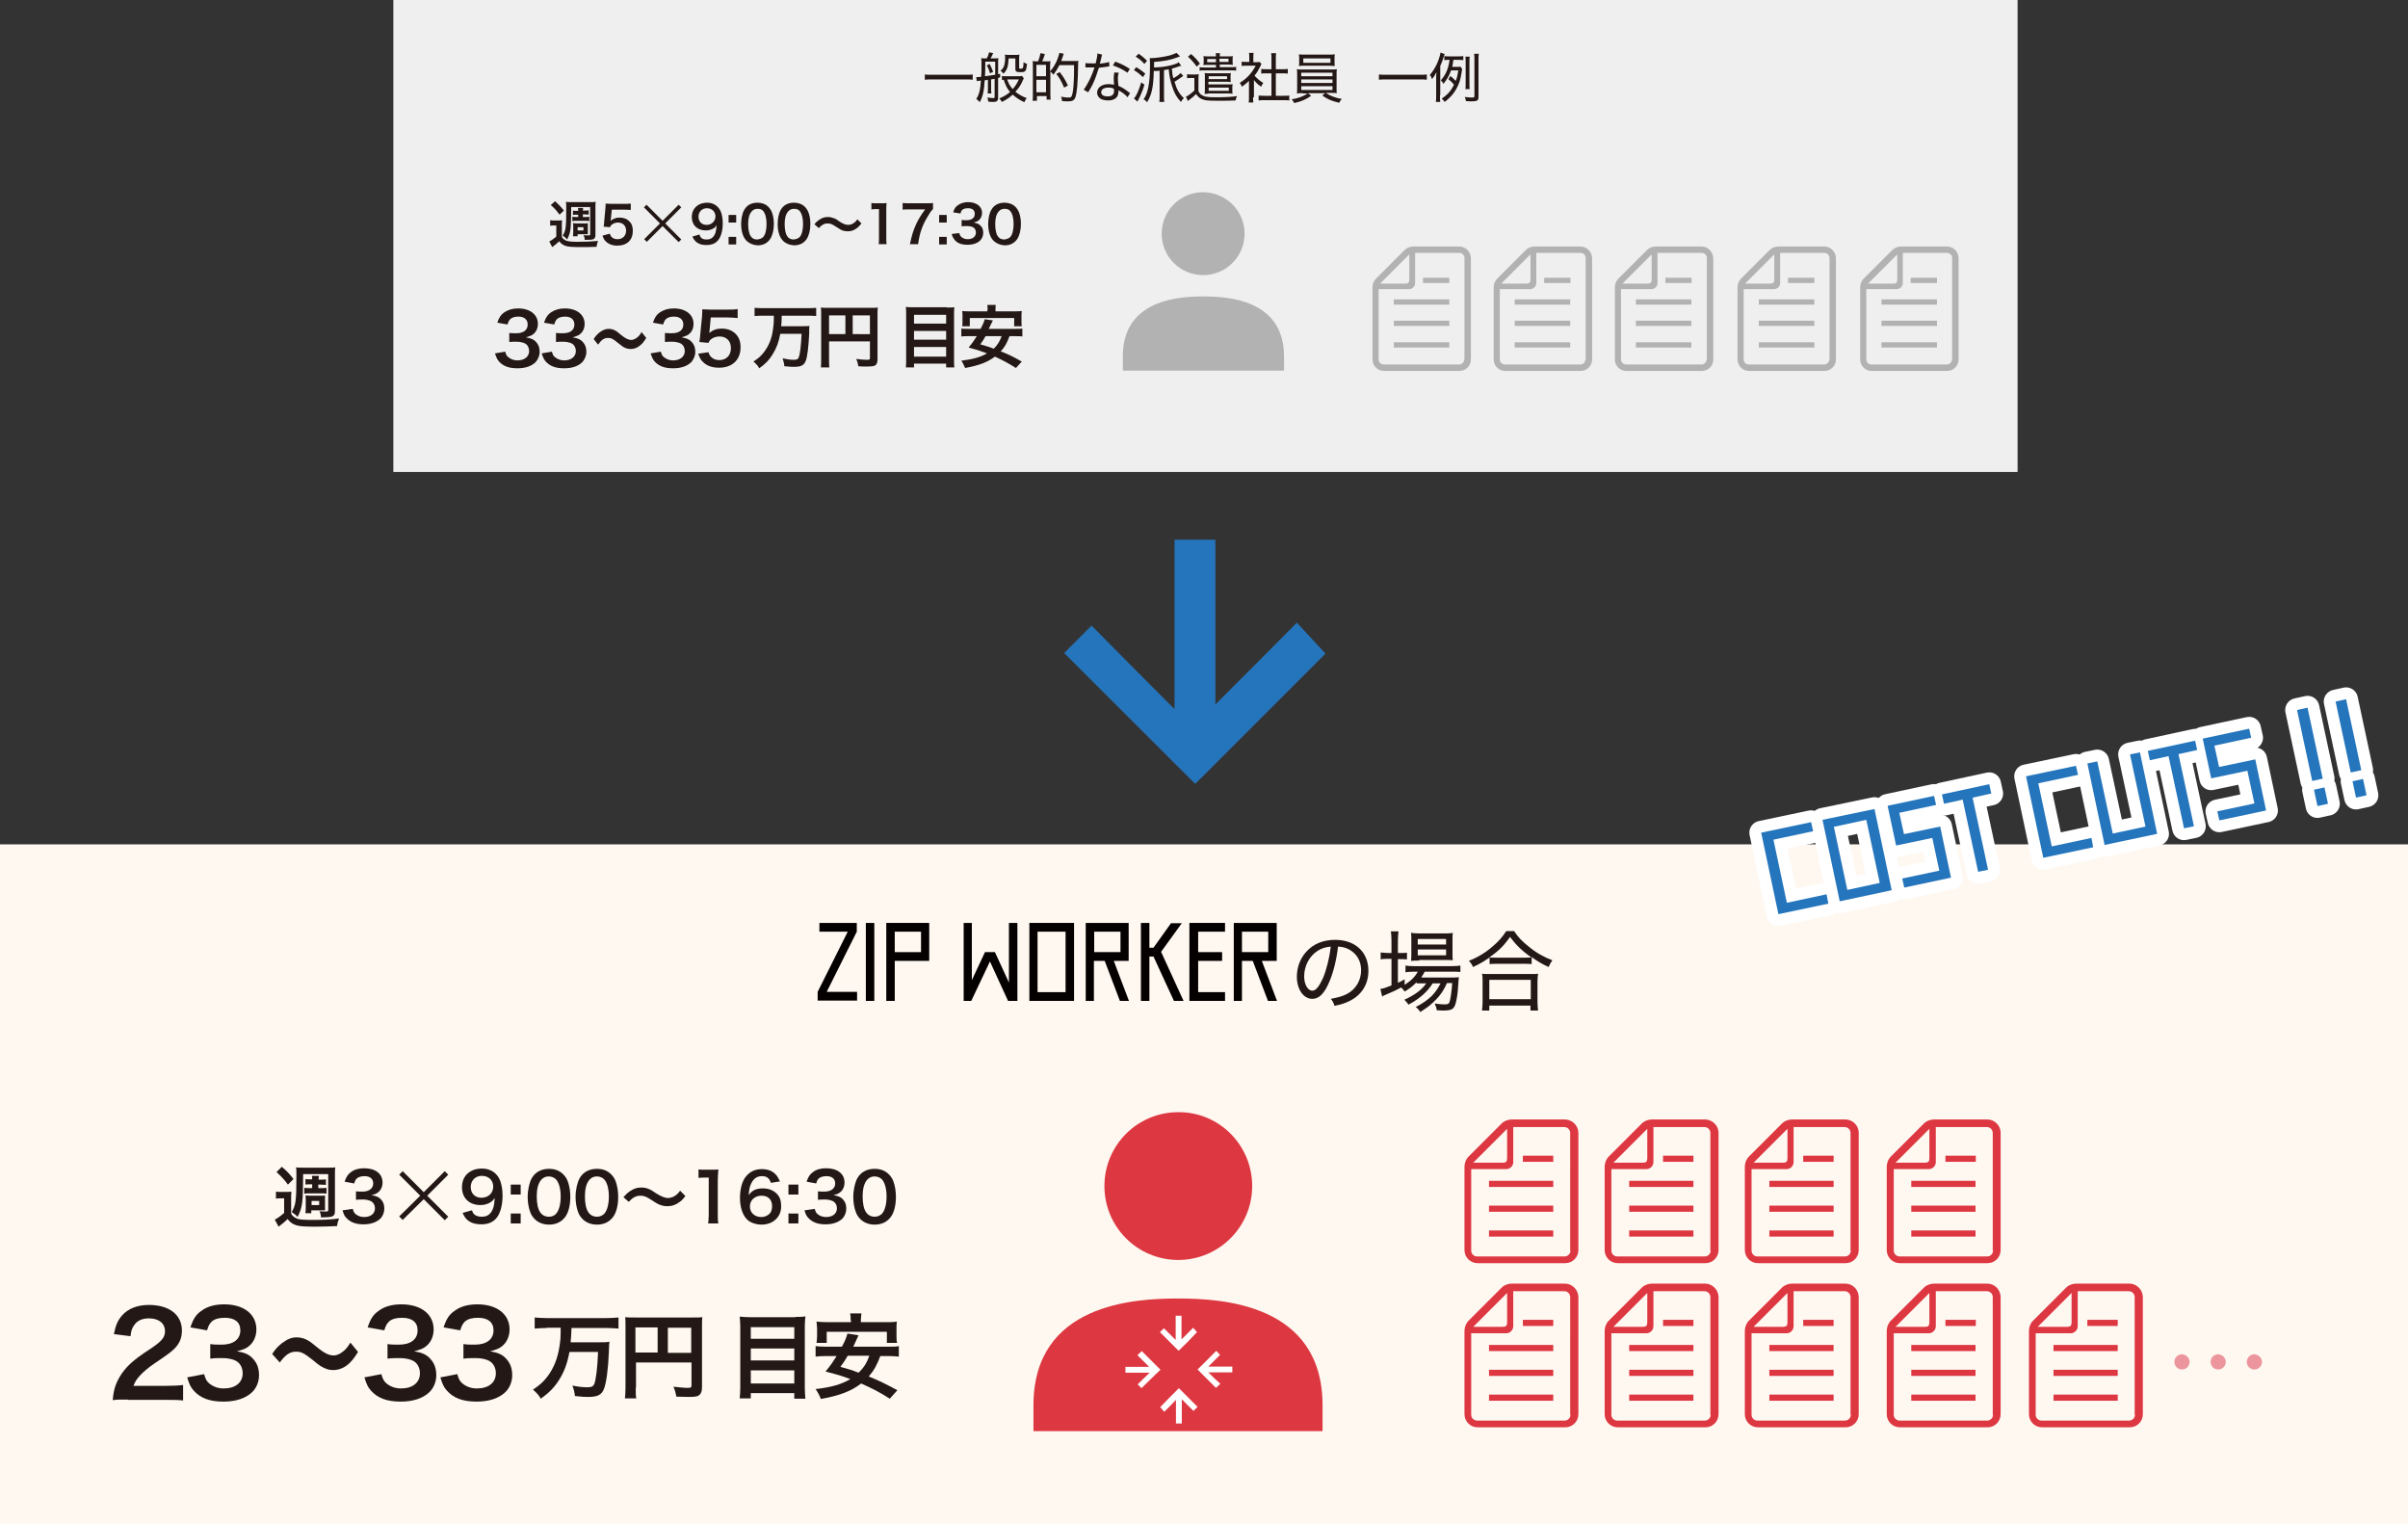 <?xml version="1.0" encoding="utf-8"?>
<!-- Generator: Adobe Illustrator 23.0.1, SVG Export Plug-In . SVG Version: 6.00 Build 0)  -->
<svg version="1.1" id="レイヤー_1" xmlns="http://www.w3.org/2000/svg" xmlns:xlink="http://www.w3.org/1999/xlink" x="0px"
	 y="0px" viewBox="0 0 824.6 521.9" style="enable-background:new 0 0 824.6 521.9;" xml:space="preserve">
<rect x="0" y="0" width="824.6" height="521.9" fill="#333333" stroke="none"/>
<style type="text/css">
	.st0{fill:#F0EFEF;}
	.st1{fill:#231815;}
	.st2{fill:#B2B2B2;}
	.st3{fill:#FEF8F1;}
	.st4{fill:#040000;}
	.st5{fill:#DD3741;}
	.st6{fill:#EC959C;}
	.st7{fill:#FFFFFF;}
	.st8{fill:#2575BC;}
	.st9{fill:none;stroke:#FFFFFF;stroke-width:8.098;stroke-linecap:round;stroke-linejoin:round;}
</style>
<rect x="134.7" class="st0" width="556.2" height="161.6"/>
<g>
	<g>
		<path class="st1" d="M333.1,27.3c-0.7-0.1-1.4-0.1-2.5-0.1h-11.3c-1,0-1.9,0-2.6,0.1v-1.8c0.7,0.1,1.4,0.1,2.6,0.1h11.3
			c1.1,0,1.9,0,2.5-0.1V27.3z"/>
		<path class="st1" d="M338.4,27.3c-0.7,0.1-0.8,0.1-1.2,0.2c-0.2,3.5-0.6,5.5-1.7,7.5c-0.4-0.5-0.6-0.7-1.2-1.1
			c1-1.5,1.4-3.2,1.6-6.3c-1,0.1-1.2,0.1-1.4,0.2l-0.2-1.4c0.3,0,0.3,0,0.4,0c0.3,0,0.7,0,1.3-0.1c0.1-1.2,0.1-2.2,0.1-3.4
			c0-1.8,0-2.4-0.1-3c0.5,0.1,0.9,0.1,1.5,0.1h0.4c0.4-0.7,0.7-1.6,0.8-2.1l1.4,0.3c-0.3,0.7-0.6,1.4-0.9,1.8h1.2
			c0.7,0,1.2,0,1.5-0.1c-0.1,0.4-0.1,0.7-0.1,1.3v4.2l0.7-0.1l0,1.2c-0.4,0.1-0.5,0.1-0.7,0.2v6.7c0,1.1-0.4,1.5-1.6,1.5
			c-0.6,0-0.6,0-1.8-0.1c0-0.6-0.1-0.7-0.3-1.4c0.9,0.1,1.5,0.2,2.1,0.2c0.3,0,0.4-0.1,0.4-0.4v-6.2c-0.5,0.1-0.5,0.1-1.2,0.2v3
			c0,0.9,0,1.3,0.1,1.8h-1.3c0.1-0.6,0.1-0.9,0.1-1.8V27.3z M340.8,21.1h-3.4v1.2c0,0.9,0,2.1-0.1,3.8c1.2-0.1,1.9-0.3,3.5-0.5V21.1
			z M338.9,21.9c0.5,1,0.7,1.5,1.2,2.7l-1.1,0.5c-0.3-1.2-0.6-1.9-1.1-2.7L338.9,21.9z M350.6,26.8c-0.1,0.2-0.2,0.3-0.3,0.6
			c-0.6,1.5-1.4,2.8-2.6,4c1.1,0.9,2.3,1.6,3.9,2.2c-0.3,0.3-0.6,0.8-0.8,1.4c-1.5-0.7-2.7-1.4-4-2.6c-1.1,1-2.1,1.7-3.7,2.5
			c-0.3-0.5-0.4-0.6-0.9-1.2c1.7-0.7,2.6-1.3,3.7-2.2c-1-1.1-1.5-2.2-2.2-4.2c-0.2,0-0.2,0-0.6,0.1V26c0.3,0.1,0.7,0.1,1.4,0.1h4.1
			c0.6,0,1.1,0,1.4-0.1L350.6,26.8z M345.4,20c-0.1,1.6-0.2,2.4-0.5,3.3c-0.3,0.8-0.7,1.4-1.3,1.9c-0.3-0.4-0.6-0.7-1-1
			c0.6-0.4,0.8-0.8,1.1-1.3c0.3-0.7,0.5-1.8,0.5-2.8c0-0.8,0-1.1-0.1-1.4c0.6,0.1,1,0.1,1.5,0.1h1.9c0.7,0,1.2,0,1.6-0.1
			c-0.1,0.5-0.1,0.9-0.1,1.7v2.8c0,0.3,0,0.3,0.6,0.3c0.5,0,0.6-0.1,0.7-0.3c0.1-0.2,0.2-0.8,0.2-1.9c0.5,0.3,0.7,0.4,1.2,0.6
			c-0.3,2.6-0.5,2.8-2.2,2.8c-1.5,0-1.8-0.2-1.8-1.1V20H345.4z M344.9,27.2c0.5,1.5,1,2.3,1.9,3.3c0.9-1,1.5-2,2.1-3.3H344.9z"/>
		<path class="st1" d="M355.5,21c0.4-1,0.6-1.8,0.8-2.8l1.5,0.3c-0.3,1-0.5,1.6-0.9,2.5h1.2c0.9,0,1.5,0,1.6-0.1
			c0,0.5-0.1,1-0.1,1.6v1.9c0.9-0.9,1.6-2.1,2.3-3.6c0.4-1,0.8-2.2,0.9-2.7l1.5,0.3c-0.1,0.1-0.1,0.2-0.3,0.8
			c-0.2,0.5-0.4,1.2-0.6,1.7h4.3c0.8,0,1.2,0,1.6-0.1c-0.1,0.4-0.1,0.5-0.1,1.3c-0.1,6.7-0.4,9.4-0.9,11.1c-0.4,1.1-1,1.5-2.4,1.5
			c-0.7,0-1.2,0-2.2-0.1c-0.1-0.6-0.1-1-0.4-1.5c1,0.2,1.9,0.3,2.5,0.3c0.9,0,1.1-0.1,1.3-0.8c0.3-0.8,0.5-2.5,0.6-4.7
			c0.1-1.5,0.1-2.8,0.1-5.6h-5c-0.7,1.3-1.1,2-2.1,3.3c-0.3-0.5-0.6-0.8-1-1.1v7.7c0,0.8,0,1.4,0.1,1.9h-1.4v-1.2h-3.3v1.6h-1.5
			c0.1-0.5,0.1-1.2,0.1-2.3v-9.5c0-0.9,0-1.4-0.1-1.8c0.4,0.1,0.9,0.1,1.7,0.1H355.5z M354.9,26.1h3.3v-3.9h-3.3V26.1z M354.9,31.6
			h3.3v-4.3h-3.3V31.6z M364.4,30c-1-2.3-1.6-3.4-2.7-4.7l1.2-0.6c1.1,1.4,1.9,2.6,2.8,4.6L364.4,30z"/>
		<path class="st1" d="M377.4,18.7c-0.1,0.3-0.1,0.4-0.3,1.2c-0.1,0.6-0.2,1-0.5,1.9c1.2-0.1,2.4-0.3,3.2-0.6l0.1,1.5
			c-0.2,0-0.2,0-0.6,0.1c-0.7,0.1-1.8,0.3-3,0.4c-0.6,1.9-1.2,3.7-2,5.4c-0.4,0.9-0.6,1.2-1.3,2.4c-0.2,0.3-0.3,0.5-0.4,0.6
			l-1.5-0.9c1.3-1.7,2.8-4.7,3.7-7.6c-0.5,0-0.6,0-1.3,0c-0.4,0-0.6,0-1.2,0c-0.2,0-0.3,0-0.4,0c0,0-0.1,0-0.2,0v-1.5
			c0.6,0.1,1.2,0.1,2.2,0.1c0.5,0,1,0,1.3,0c0.3-1.2,0.6-2.6,0.6-3.4L377.4,18.7z M386.1,33.3c-0.7-0.9-1.8-1.7-3.1-2.4
			c0,0.2,0,0.3,0,0.5c0,0.7-0.2,1.4-0.6,1.9c-0.6,0.7-1.6,1.1-2.9,1.1c-0.7,0-1.4-0.1-2-0.3c-1.1-0.4-1.8-1.3-1.8-2.4
			c0-1.7,1.6-2.9,3.9-2.9c0.6,0,1.1,0.1,1.9,0.2c-0.1-0.9-0.1-1.9-0.1-2.5s0.1-1.1,0.2-1.7l1.5,0.1c-0.2,0.7-0.3,1.1-0.3,1.8
			c0,0.8,0.1,1.9,0.2,2.7c1.4,0.6,2,1,3.2,1.9c0.3,0.2,0.4,0.3,0.5,0.4c0.2,0.1,0.2,0.1,0.3,0.2L386.1,33.3z M379.5,30
			c-1.5,0-2.4,0.6-2.4,1.6c0,0.9,0.8,1.4,2.2,1.4c1.5,0,2.2-0.6,2.2-1.9c0-0.2,0-0.7-0.1-0.7C380.8,30,380.3,30,379.5,30z
			 M386.1,24.9c-1.6-1.1-3-1.8-5-2.5l0.8-1.3c2.2,0.8,3.5,1.5,5,2.5L386.1,24.9z"/>
		<path class="st1" d="M391.9,29c-0.5,1.7-1,2.9-1.5,4c-0.1,0.2-0.3,0.6-0.9,1.8l-1.2-1.1c0.8-0.7,1.7-2.8,2.5-5.5L391.9,29z
			 M389.1,23c1.3,0.8,1.9,1.2,3.1,2.2l-0.8,1.2c-1.3-1.2-1.8-1.6-3.1-2.4L389.1,23z M389.9,18.4c1.2,0.8,2,1.5,2.9,2.4l-0.9,1.1
			c-1.1-1.2-1.7-1.7-3-2.5L389.9,18.4z M404.5,22.5c-0.1,0.1-0.2,0.1-0.4,0.1c-1,0.4-1.8,0.6-2.8,0.9c0.1,1.6,0.2,2.2,0.5,3.3
			c0.9-0.5,1.7-1,2.5-1.8l0.9,1c-1.4,1-2.2,1.5-3,2c0.8,2.7,1.6,4.1,3.2,5.6c-0.5,0.5-0.6,0.6-1,1.3c-1.5-1.6-2.3-3.1-3-5.3
			c-0.6-1.8-0.9-3.1-1.2-5.9c-0.6,0.1-0.8,0.2-1.6,0.3v8.9c0,0.9,0,1.5,0.1,2H397c0.1-0.6,0.1-1.2,0.1-2v-8.7
			c-0.6,0.1-0.6,0.1-2,0.1c-0.1,5.4-0.7,8.2-2.3,10.7c-0.4-0.5-0.6-0.7-1.2-1c0.8-1.1,1.2-2.2,1.6-4c0.4-2,0.6-4,0.6-7.6
			c0-1.1,0-1.7-0.1-2.5c0.2,0,0.4,0,0.5,0c1.5,0,4.3-0.4,6.3-0.9c1-0.3,1.8-0.6,2.4-0.9l1.2,1.2c-0.3,0.1-0.3,0.1-0.8,0.3
			c-2.3,0.9-4.8,1.4-8.1,1.6v1.9c2.9-0.1,4.5-0.4,6.4-0.9c1-0.3,1.6-0.5,2-0.9L404.5,22.5z"/>
		<path class="st1" d="M406.6,25.4c0.5,0.1,0.8,0.1,1.4,0.1h1.1c0.5,0,1,0,1.4-0.1c-0.1,0.6-0.1,1.1-0.1,2v3.8
			c0.3,0.6,0.5,0.9,0.9,1.2c1,0.7,2.1,0.9,4.6,0.9c3.7,0,5.8-0.1,7.7-0.4c-0.3,0.7-0.4,1-0.5,1.5c-2,0.1-3.8,0.1-6.1,0.1
			c-3.4,0-4.4-0.1-5.5-0.6c-0.7-0.3-1.4-0.9-1.9-1.7c-0.8,0.8-1.3,1.2-2.1,1.8c-0.3,0.2-0.5,0.4-0.7,0.6l-0.7-1.5
			c0.8-0.3,1.8-1.1,2.9-2.1v-4.3h-1.2c-0.6,0-0.9,0-1.3,0.1V25.4z M407.9,18.5c1.4,1.3,2,1.9,3,3.3l-1.1,1c-1.1-1.5-1.7-2.2-3-3.4
			L407.9,18.5z M413.5,22.2c-0.6,0-1,0-1.4,0.1c0-0.4,0.1-0.6,0.1-1.2v-0.7c0-0.5,0-0.8-0.1-1.2c0.4,0.1,0.8,0.1,1.4,0.1h2.9
			c0-0.5,0-0.7-0.1-1.1h1.5c-0.1,0.4-0.1,0.6-0.1,1.1h3.1c0.7,0,1.1,0,1.4-0.1c-0.1,0.4-0.1,0.7-0.1,1.2V21c0,0.5,0,0.9,0.1,1.2
			c-0.4,0-1-0.1-1.4-0.1h-3.1v0.9h4c0.8,0,1.1,0,1.6-0.1v1.3c-0.6-0.1-0.9-0.1-1.6-0.1h-9.3c-0.8,0-1.2,0-1.6,0.1V23
			c0.4,0.1,0.8,0.1,1.6,0.1h4v-0.9H413.5z M413.7,32.1c-0.4,0-0.9,0-1.2,0.1c0-0.4,0.1-0.7,0.1-1.1v-5c0-0.4,0-0.8-0.1-1.1
			c0.3,0,0.6,0.1,1.2,0.1h6.6c0.6,0,0.9,0,1.2-0.1c0,0.2-0.1,0.5-0.1,1v1.1c0,0.5,0,0.8,0.1,1c-0.3,0-0.7-0.1-1.2-0.1h-6.5v0.9h7.1
			c0.6,0,0.9,0,1.2-0.1c0,0.2-0.1,0.6-0.1,1v1.3c0,0.4,0,0.8,0.1,1c-0.3,0-0.7-0.1-1.2-0.1H413.7z M413.4,20.2v1.1h3v-1.1H413.4z
			 M413.9,27.1h6.3v-1h-6.3V27.1z M420.8,31.1V30h-6.9v1.1H420.8z M417.6,21.2h3.1v-1.1h-3.1V21.2z"/>
		<path class="st1" d="M429.1,33.3c0,0.8,0,1.3,0.1,1.8h-1.6c0.1-0.5,0.1-1.1,0.1-1.9v-5.5c-0.9,0.9-1.4,1.2-2.4,2
			c-0.2-0.5-0.4-0.9-0.8-1.3c1.3-0.8,2.3-1.6,3.3-2.7c0.9-1,1.5-1.9,2.2-3.2h-3.3c-0.6,0-1,0-1.5,0.1v-1.5c0.5,0.1,0.9,0.1,1.5,0.1
			h1.1v-1.7c0-0.5,0-1-0.1-1.4h1.6c-0.1,0.4-0.1,0.9-0.1,1.5v1.7h1c0.5,0,0.8,0,1.1-0.1l0.7,0.7c-0.1,0.2-0.3,0.4-0.4,0.8
			c-0.6,1.2-1.1,2.1-2,3.2c1,1.1,1.7,1.7,3,2.5c-0.3,0.4-0.5,0.7-0.7,1.3c-1.1-0.7-1.8-1.4-2.5-2.3V33.3z M436.8,32.8h2.7
			c1,0,1.5,0,2-0.1v1.7c-0.6-0.1-1.3-0.1-2-0.1H433c-0.8,0-1.4,0-2,0.1v-1.7c0.5,0.1,1.1,0.1,2,0.1h2.4v-7.7h-1.7
			c-0.7,0-1.3,0-1.8,0.1v-1.6c0.5,0.1,1,0.1,1.8,0.1h1.7v-3.8c0-0.6,0-1.1-0.1-1.7h1.7c-0.1,0.7-0.1,1.1-0.1,1.7v3.8h2.3
			c0.8,0,1.3,0,1.8-0.1v1.6c-0.6-0.1-1.1-0.1-1.8-0.1h-2.3V32.8z"/>
		<path class="st1" d="M446.2,31.9c-1,0-1.5,0-2.1,0.1c0.1-0.4,0.1-0.4,0.1-1.9v-4.4c0-1,0-1.5-0.1-2c0.6,0.1,1.2,0.1,2.1,0.1h9.5
			c0.9,0,1.5,0,2.1-0.1c-0.1,0.4-0.1,1-0.1,2V30l0,1v0.3c0,0.1,0,0.3,0.1,0.6c-0.6-0.1-1.1-0.1-2.1-0.1H454c1.4,1,3.3,1.7,5.5,2.1
			c-0.4,0.4-0.7,0.8-0.9,1.3c-2.8-0.7-3.9-1.2-5.8-2.5l1-0.8h-5.9l1.1,0.9c-1,0.7-1.7,1.1-2.9,1.6c-0.7,0.3-1.1,0.4-2.9,0.9
			c-0.3-0.6-0.4-0.8-0.9-1.3c2.2-0.3,4.2-1.1,5.5-2H446.2z M457,21.3c0,0.6,0,0.9,0.1,1.3c-0.6,0-1.2-0.1-2.1-0.1h-8.1
			c-0.9,0-1.5,0-2.1,0.1c0.1-0.5,0.1-0.8,0.1-1.3v-1.3c0-0.5,0-0.8-0.1-1.4c0.6,0.1,1.1,0.1,2.1,0.1h8.1c1,0,1.5,0,2.1-0.1
			c-0.1,0.5-0.1,0.8-0.1,1.4V21.3z M445.6,26.1h10.7v-1.2h-10.7V26.1z M445.6,28.4h10.7v-1.2h-10.7V28.4z M445.6,30.8h10.7v-1.3
			h-10.7V30.8z M446.3,20v1.5h9.3V20H446.3z"/>
		<path class="st1" d="M488.6,27.3c-0.7-0.1-1.4-0.1-2.5-0.1h-11.3c-1,0-1.9,0-2.6,0.1v-1.8c0.7,0.1,1.4,0.1,2.6,0.1h11.3
			c1.1,0,1.9,0,2.5-0.1V27.3z"/>
		<path class="st1" d="M493.1,32.6c0,1.1,0,1.6,0.1,2.3h-1.5c0.1-0.7,0.1-1.3,0.1-2.3v-5.3c0-1,0-1.6,0.1-2.6
			c-0.5,1-0.8,1.5-1.5,2.4c-0.3-0.8-0.4-1-0.8-1.4c1.8-2,3.2-5,3.7-7.7l1.4,0.5c-0.1,0.2-0.2,0.6-0.3,0.9c-0.3,1-0.6,1.9-1.2,3.2
			V32.6z M496.9,24.1c-0.6,1.8-1.4,3.1-2.6,4.6c-0.3-0.5-0.5-0.8-0.9-1.2c1.7-1.9,2.6-4,3-7h-0.3c-0.7,0-1,0-1.5,0.1v-1.4
			c0.5,0.1,0.9,0.1,1.7,0.1h3c0.8,0,1.3,0,1.8-0.1v1.4c-0.5-0.1-0.9-0.1-1.6-0.1h-1.8c-0.2,1.3-0.2,1.6-0.4,2.4h1.4
			c0.7,0,1.1,0,1.4-0.1l0.6,0.8c-0.4,2.7-0.6,3.7-1.2,5.2c-1,2.4-2.5,4.4-4.8,6.1c-0.3-0.5-0.6-0.8-1-1.1c2-1.4,3.2-2.7,4.2-4.8
			c-0.6-0.8-1-1.1-1.9-1.9l0.7-1.1c0.9,0.8,1.2,1.1,1.8,1.7c0.5-1.2,0.6-1.9,0.9-3.6H496.9z M506.3,33.2c0,1.2-0.4,1.5-2.3,1.5
			c-0.6,0-1,0-2-0.1c-0.1-0.6-0.2-0.9-0.4-1.4c1,0.1,1.8,0.2,2.4,0.2c0.8,0,0.9-0.1,0.9-0.5V20.5c0-0.9,0-1.4-0.1-2.1h1.6
			c-0.1,0.5-0.1,1.1-0.1,2.1V33.2z M501.8,30.5c0.1-0.5,0.1-1,0.1-1.8v-7.5c0-0.8,0-1.3-0.1-1.8h1.5c-0.1,0.5-0.1,0.9-0.1,1.8v7.5
			c0,0.9,0,1.4,0.1,1.8H501.8z"/>
	</g>
</g>
<g>
	<g>
		<path class="st2" d="M426.2,80c0,7.8-6.3,14.2-14.2,14.2c-7.8,0-14.2-6.3-14.2-14.2c0-7.8,6.3-14.2,14.2-14.2
			C419.9,65.9,426.2,72.2,426.2,80z"/>
		<path class="st2" d="M439.7,126.9V122c0-19.5-19.4-20.5-27.6-20.5c-8.3,0-27.6,1-27.6,20.5v4.9H439.7z"/>
	</g>
	<g>
		<path class="st1" d="M173,120.4c0.3,1.1,0.5,1.5,1.2,2c0.8,0.6,1.8,1,3,1c2.4,0,4-1.3,4-3.2c0-1.1-0.5-2.1-1.4-2.6
			c-0.6-0.3-1.7-0.6-2.8-0.6c-1.1,0-1.8,0-2.6,0.1v-3.1c0.8,0.1,1.3,0.1,2.4,0.1c2.5,0,3.9-1.1,3.9-3c0-1.7-1.2-2.7-3.2-2.7
			c-1.2,0-2.1,0.3-2.7,0.8c-0.5,0.5-0.7,0.9-1,1.9l-3.5-0.6c0.6-1.8,1.2-2.7,2.3-3.5c1.3-0.9,2.9-1.4,4.8-1.4c4.1,0,6.8,2.1,6.8,5.3
			c0,1.5-0.6,2.8-1.7,3.6c-0.5,0.4-1.1,0.6-2.4,1c1.7,0.3,2.7,0.7,3.5,1.6c0.8,0.9,1.2,1.9,1.2,3.4c0,1.3-0.6,2.7-1.5,3.6
			c-1.4,1.3-3.4,2-6.1,2c-2.9,0-4.8-0.7-6.3-2.3c-0.6-0.7-0.9-1.3-1.4-2.8L173,120.4z"/>
		<path class="st1" d="M189,120.4c0.3,1.1,0.5,1.5,1.2,2c0.8,0.6,1.8,1,3,1c2.4,0,4-1.3,4-3.2c0-1.1-0.5-2.1-1.4-2.6
			c-0.6-0.3-1.7-0.6-2.8-0.6c-1.1,0-1.8,0-2.6,0.1v-3.1c0.8,0.1,1.3,0.1,2.4,0.1c2.5,0,3.9-1.1,3.9-3c0-1.7-1.2-2.7-3.2-2.7
			c-1.2,0-2.1,0.3-2.7,0.8c-0.5,0.5-0.7,0.9-1,1.9l-3.5-0.6c0.6-1.8,1.2-2.7,2.3-3.5c1.3-0.9,2.9-1.4,4.8-1.4c4.1,0,6.8,2.1,6.8,5.3
			c0,1.5-0.6,2.8-1.7,3.6c-0.5,0.4-1.1,0.6-2.4,1c1.7,0.3,2.7,0.7,3.5,1.6c0.8,0.9,1.2,1.9,1.2,3.4c0,1.3-0.6,2.7-1.5,3.6
			c-1.4,1.3-3.4,2-6.1,2c-2.9,0-4.8-0.7-6.3-2.3c-0.6-0.7-0.9-1.3-1.4-2.8L189,120.4z"/>
		<path class="st1" d="M203.3,116.1c0.7-1.1,1.1-1.5,1.9-2.2c1.2-0.9,2.1-1.3,3.2-1.3c0.9,0,1.7,0.2,2.5,0.7
			c0.5,0.3,0.5,0.3,1.8,1.4c1.5,1.2,2.5,1.7,3.5,1.7c0.4,0,1-0.2,1.5-0.5c0.8-0.5,1.4-1.1,2-2.2l1.6,2c-0.8,1.3-1.2,1.8-1.9,2.4
			c-1,0.9-2.1,1.4-3.4,1.4c-0.6,0-1.2-0.1-1.7-0.3c-0.8-0.3-1.2-0.6-2.7-1.8c-1.7-1.4-2.3-1.7-3.4-1.7c-1.3,0-2.2,0.6-3.4,2.3
			L203.3,116.1z"/>
		<path class="st1" d="M226.3,120.4c0.3,1.1,0.5,1.5,1.2,2c0.8,0.6,1.8,1,3,1c2.4,0,4-1.3,4-3.2c0-1.1-0.5-2.1-1.4-2.6
			c-0.6-0.3-1.7-0.6-2.8-0.6c-1.1,0-1.8,0-2.6,0.1v-3.1c0.8,0.1,1.3,0.1,2.4,0.1c2.5,0,3.9-1.1,3.9-3c0-1.7-1.2-2.7-3.2-2.7
			c-1.2,0-2.1,0.3-2.7,0.8c-0.5,0.5-0.7,0.9-1,1.9l-3.5-0.6c0.6-1.8,1.2-2.7,2.3-3.5c1.3-0.9,2.9-1.4,4.8-1.4c4.1,0,6.8,2.1,6.8,5.3
			c0,1.5-0.6,2.8-1.7,3.6c-0.5,0.4-1.1,0.6-2.4,1c1.7,0.3,2.7,0.7,3.5,1.6c0.8,0.9,1.2,1.9,1.2,3.4c0,1.3-0.6,2.7-1.5,3.6
			c-1.4,1.3-3.4,2-6.1,2c-2.9,0-4.8-0.7-6.3-2.3c-0.6-0.7-0.9-1.3-1.4-2.8L226.3,120.4z"/>
		<path class="st1" d="M242.6,120.6c0.2,0.7,0.4,1,0.7,1.4c0.7,0.8,1.7,1.3,3,1.3c2.4,0,4-1.6,4-4.1c0-2.4-1.5-4-3.9-4
			c-1.2,0-2.3,0.4-3.1,1.1c-0.3,0.3-0.5,0.6-0.7,1.1l-3.1-0.3c0.2-1.7,0.3-1.9,0.3-2.6l0.6-6.1c0-0.4,0.1-1.3,0.1-2.5
			c0.7,0,1.3,0.1,2.6,0.1h6.1c1.7,0,2.3,0,3.4-0.2v3.1c-1.1-0.1-2-0.2-3.4-0.2h-5.8l-0.4,4.3c0,0.2-0.1,0.5-0.1,1
			c1.2-1,2.5-1.5,4.2-1.5c2,0,3.6,0.6,4.8,1.8c1.2,1.2,1.7,2.7,1.7,4.6c0,4.3-2.8,7-7.4,7c-2.4,0-4.3-0.7-5.6-2.1
			c-0.7-0.7-1-1.3-1.5-2.7L242.6,120.6z"/>
		<path class="st1" d="M261.4,108.1c-1.1,0-2.1,0-3,0.1v-2.8c0.9,0.1,1.9,0.1,3,0.1h15.1c1.1,0,2.1,0,3-0.1v2.8
			c-0.9-0.1-1.9-0.1-3-0.1h-8.8c0,1.8-0.1,2.4-0.2,3.6h6.7c1.4,0,2.3,0,3-0.1c-0.1,0.5-0.1,0.6-0.1,2.7c-0.2,4.1-0.6,7.9-1.2,9.3
			c-0.6,1.5-1.6,2-4,2c-0.8,0-1.3,0-3.3-0.2c-0.1-1.1-0.3-1.7-0.6-2.7c1.4,0.3,2.8,0.5,3.7,0.5c1.2,0,1.6-0.2,1.8-0.8
			c0.5-1.2,0.8-4,1-8.1h-7.3c-0.5,2.8-1.3,4.9-2.6,7c-1.2,2-2.5,3.3-4.6,4.8c-0.5-0.9-1.1-1.6-2-2.3c1.7-1.1,2.6-1.9,3.6-3.2
			c1.6-2.1,2.7-4.6,3.1-7.8c0.2-1.6,0.3-1.8,0.3-4.7H261.4z"/>
		<path class="st1" d="M283.9,123.1c0,1.5,0,2.2,0.1,2.7h-2.9c0.1-0.8,0.1-1.6,0.1-2.8v-15.4c0-1,0-1.6-0.1-2.3
			c0.8,0.1,1.4,0.1,2.6,0.1h14.3c1.3,0,2,0,2.6-0.1c-0.1,0.7-0.1,1.3-0.1,2.6V123c0,1.2-0.3,1.9-1,2.2c-0.4,0.2-1.2,0.3-2.5,0.3
			c-0.9,0-2.2,0-3.1-0.1c-0.1-0.9-0.3-1.6-0.7-2.5c1.6,0.2,2.7,0.3,3.6,0.3c0.9,0,1.1-0.1,1.1-0.6v-5.7h-14V123.1z M289.5,108h-5.6
			v6.4h5.6V108z M297.9,114.4V108H292v6.4H297.9z"/>
		<path class="st1" d="M324.3,105.3c1.1,0,1.8,0,2.5-0.1c-0.1,0.9-0.1,1.6-0.1,2.4v15.4c0,1.2,0,2,0.1,2.8H324v-1.3h-11v1.3h-2.8
			c0.1-0.8,0.1-1.6,0.1-2.7v-15.5c0-0.9,0-1.7-0.1-2.5c0.8,0.1,1.5,0.1,2.6,0.1H324.3z M324,110.8v-3h-11v3H324z M313,116.3h11v-3
			h-11V116.3z M313,122.1h11v-3.3h-11V122.1z"/>
		<path class="st1" d="M345.7,115.1c-0.9,2.4-1.6,3.7-3,5.2c2.8,1.1,4.2,1.8,7.2,3.5l-2,2.2c-2.7-1.7-4.4-2.6-7.2-3.9
			c-2.5,1.9-5.3,3-10.2,3.9c-0.4-0.9-0.7-1.6-1.3-2.5c4-0.5,6.5-1.2,8.8-2.5c-2.2-0.8-2.6-1-6.3-2c1.4-1.7,1.9-2.5,2.8-3.9h-2.7
			c-1.2,0-1.9,0-2.6,0.1v-2.7c0.7,0.1,1.2,0.1,2.6,0.1h4c0.8-1.5,1.2-2.4,1.4-3.3l2.8,0.4c-0.2,0.5-0.2,0.5-0.5,1
			c-0.3,0.6-0.3,0.6-0.9,1.9h8.9c1.4,0,1.9,0,2.6-0.1v2.7c-0.7-0.1-1.4-0.1-2.6-0.1H345.7z M338.2,106.2c0-0.7,0-1.2-0.1-1.8h2.9
			c-0.1,0.5-0.1,1.1-0.1,1.8v0.4h6.3c1.2,0,1.9,0,2.7-0.1c-0.1,0.6-0.1,1.2-0.1,1.8v1.7c0,0.7,0,1.2,0.1,1.7h-2.6v-2.8h-15.2v2.8
			h-2.6c0.1-0.5,0.1-1,0.1-1.7v-1.7c0-0.6,0-1.2-0.1-1.8c0.8,0.1,1.5,0.1,2.7,0.1h5.9V106.2z M337.5,115.1c-0.7,1.2-0.9,1.6-1.8,2.8
			c2.3,0.7,2.9,0.8,4.6,1.5c1.3-1.3,2-2.4,2.7-4.3H337.5z"/>
	</g>
	<g>
		<path class="st1" d="M188.5,75.4c0.5,0.1,0.7,0.1,1.4,0.1h1.3c0.5,0,0.9,0,1.3-0.1c-0.1,0.5-0.1,1-0.1,1.9v3.8
			c0.3,0.5,0.4,0.7,0.8,0.9c0.4,0.3,0.8,0.5,1.1,0.5c0.7,0.2,1.8,0.3,3,0.3c3.2,0,5.2-0.1,7.5-0.3c-0.3,0.8-0.4,1.1-0.5,2
			c-1.7,0.1-3.9,0.1-5.3,0.1c-3.2,0-4.4-0.1-5.3-0.4c-0.9-0.3-1.5-0.7-2.2-1.6c-0.7,0.7-1.4,1.3-2.4,2l-1-1.9c0.6-0.3,1.6-1,2.4-1.7
			v-3.8h-0.9c-0.5,0-0.8,0-1.2,0.1V75.4z M190.1,68.9c1.3,1.2,2,1.9,3,3.2l-1.5,1.4c-1.1-1.5-1.6-2.1-3-3.3L190.1,68.9z M195.6,70.9
			c0,0.2,0,0.4,0,0.5c0,2.7-0.1,5.7-0.2,6.7c-0.2,1.6-0.4,2.3-1.2,3.9c-0.3-0.4-0.8-0.9-1.5-1.3c1.1-1.9,1.2-2.8,1.2-9.5
			c0-1,0-1.6-0.1-2.1c0.5,0.1,0.9,0.1,1.9,0.1h6.5c1.1,0,1.3,0,1.8-0.1c-0.1,0.5-0.1,0.8-0.1,1.9v9.5c0,0.9-0.3,1.3-1,1.5
			c-0.4,0.1-1,0.1-1.9,0.1c-0.2,0-0.4,0-0.8,0c0-0.7-0.1-1.1-0.4-1.6c0.5,0.1,1.1,0.1,1.6,0.1c0.6,0,0.7,0,0.7-0.4v-9.3H195.6z
			 M198,73.5h-0.3c-0.6,0-1.1,0-1.5,0.1v-1.5c0.4,0.1,0.9,0.1,1.5,0.1h0.3V72c0-0.3,0-0.6-0.1-0.8h1.8c0,0.1-0.1,0.6-0.1,0.8v0.1
			h0.5c0.6,0,1,0,1.5-0.1v1.5c-0.4,0-0.9-0.1-1.5-0.1h-0.5v0.9h0.7c0.7,0,1.1,0,1.5-0.1v1.5c-0.5-0.1-0.9-0.1-1.5-0.1h-2.8
			c-0.5,0-1,0-1.5,0.1v-1.5c0.4,0.1,0.8,0.1,1.5,0.1h0.5V73.5z M196.2,80.9c0-0.3,0.1-0.7,0.1-1.3v-2.1c0-0.4,0-0.8-0.1-1.1
			c0.4,0,0.7,0.1,1.1,0.1h2.9c0.4,0,0.7,0,1.1-0.1c0,0.4,0,0.7,0,1.1v1.8c0,0.4,0,0.7,0,0.9c-0.2,0-0.5,0-0.8,0h-2.7v0.7H196.2z
			 M197.8,78.9h2v-1.1h-2V78.9z"/>
		<path class="st1" d="M208.8,80c0.2,0.5,0.3,0.7,0.5,1c0.5,0.6,1.2,0.9,2.2,0.9c1.7,0,2.9-1.2,2.9-2.9c0-1.7-1.1-2.8-2.8-2.8
			c-0.9,0-1.6,0.3-2.2,0.8c-0.2,0.2-0.4,0.4-0.5,0.8l-2.2-0.2c0.2-1.2,0.2-1.3,0.2-1.8l0.4-4.3c0-0.3,0.1-0.9,0.1-1.8
			c0.5,0,0.9,0.1,1.9,0.1h4.3c1.2,0,1.6,0,2.4-0.1v2.2c-0.8-0.1-1.5-0.1-2.4-0.1h-4.1l-0.3,3.1c0,0.1-0.1,0.4-0.1,0.7
			c0.9-0.7,1.8-1.1,3-1.1c1.4,0,2.6,0.4,3.4,1.3c0.9,0.8,1.2,1.9,1.2,3.3c0,3.1-2,5-5.3,5c-1.7,0-3-0.5-4-1.5
			c-0.5-0.5-0.7-0.9-1.1-1.9L208.8,80z"/>
		<path class="st1" d="M221.5,82.8l-0.9-0.9l5.4-5.4l-5.5-5.5l0.9-0.9l5.5,5.5l5.5-5.5l0.9,0.9l-5.5,5.5l5.5,5.5l-0.9,0.9l-5.5-5.5
			L221.5,82.8z"/>
		<path class="st1" d="M239.5,80.3c0.2,0.5,0.3,0.7,0.5,1c0.4,0.5,1.1,0.7,2,0.7c0.8,0,1.5-0.2,2-0.7c0.9-0.8,1.3-2.1,1.4-4.2
			c-0.3,0.5-0.5,0.7-0.9,1c-0.8,0.5-1.7,0.8-2.8,0.8c-2.9,0-4.8-1.8-4.8-4.6c0-1.8,0.8-3.2,2.2-4.1c0.8-0.5,1.9-0.8,3.1-0.8
			c2.2,0,4.1,1.3,4.8,3.5c0.3,0.9,0.5,2.2,0.5,3.6c0,2.6-0.7,5-1.9,6.1c-0.9,0.9-2.1,1.3-3.7,1.3c-1.5,0-2.5-0.3-3.4-1
			c-0.6-0.5-0.9-0.9-1.4-1.9L239.5,80.3z M245,74.1c0-1.6-1.2-2.8-2.9-2.8c-1.7,0-2.9,1.2-2.9,2.9c0,1.7,1.1,2.8,2.8,2.8
			C243.7,77,245,75.7,245,74.1z"/>
		<path class="st1" d="M252.1,73.6v2.6h-2.6v-2.6H252.1z M252.1,81.1v2.6h-2.6v-2.6H252.1z"/>
		<path class="st1" d="M255.7,82.5c-0.5-0.5-0.9-1.1-1.2-1.8c-0.5-1.2-0.7-2.6-0.7-4c0-1.9,0.4-3.8,1.1-4.9c0.9-1.6,2.5-2.4,4.5-2.4
			c1.5,0,2.8,0.5,3.7,1.4c0.5,0.5,0.9,1.1,1.2,1.8c0.5,1.2,0.7,2.6,0.7,4.1c0,2.2-0.5,4-1.3,5.2c-1,1.4-2.4,2.1-4.3,2.1
			C257.9,83.9,256.7,83.4,255.7,82.5z M261.3,81.2c0.8-0.8,1.2-2.5,1.2-4.5c0-2-0.4-3.6-1.2-4.5c-0.4-0.5-1.1-0.7-1.9-0.7
			c-0.8,0-1.5,0.3-2,0.9c-0.8,0.9-1.2,2.3-1.2,4.3c0,1.8,0.3,3.4,0.9,4.2c0.5,0.8,1.3,1.1,2.2,1.1C260.2,81.9,260.9,81.6,261.3,81.2
			z"/>
		<path class="st1" d="M268.2,82.5c-0.5-0.5-0.9-1.1-1.2-1.8c-0.5-1.2-0.7-2.6-0.7-4c0-1.9,0.4-3.8,1.1-4.9c0.9-1.6,2.5-2.4,4.5-2.4
			c1.5,0,2.8,0.5,3.7,1.4c0.5,0.5,0.9,1.1,1.2,1.8c0.5,1.2,0.7,2.6,0.7,4.1c0,2.2-0.5,4-1.3,5.2c-1,1.4-2.4,2.1-4.3,2.1
			C270.4,83.9,269.1,83.4,268.2,82.5z M273.8,81.2c0.8-0.8,1.2-2.5,1.2-4.5c0-2-0.4-3.6-1.2-4.5c-0.4-0.5-1.1-0.7-1.9-0.7
			c-0.8,0-1.5,0.3-2,0.9c-0.8,0.9-1.2,2.3-1.2,4.3c0,1.8,0.3,3.4,0.9,4.2c0.5,0.8,1.3,1.1,2.2,1.1C272.7,81.9,273.4,81.6,273.8,81.2
			z"/>
		<path class="st1" d="M278.9,76.8c0.6-0.8,1-1.1,1.7-1.6c1.1-0.7,1.9-0.9,2.9-0.9c0.8,0,1.5,0.2,2.3,0.5c0.5,0.2,0.5,0.2,1.6,1
			c1.3,0.9,2.3,1.2,3.1,1.2c0.4,0,0.9-0.1,1.3-0.3c0.8-0.4,1.2-0.8,1.8-1.6l1.4,1.4c-0.7,0.9-1.1,1.3-1.7,1.7c-0.9,0.7-1.9,1-3,1
			c-0.5,0-1.1-0.1-1.5-0.2c-0.7-0.2-1-0.4-2.4-1.3c-1.5-1-2.1-1.2-3-1.2c-1.1,0-1.9,0.4-3,1.6L278.9,76.8z"/>
		<path class="st1" d="M300.9,83.6c0.1-0.7,0.1-1.4,0.1-2.3v-9.7h-0.8c-0.6,0-1.2,0-1.8,0.1v-2.2c0.5,0.1,0.9,0.1,1.8,0.1h1.6
			c0.9,0,1.2,0,1.8-0.1c-0.1,1-0.1,1.8-0.1,2.9v8.9c0,0.9,0,1.6,0.1,2.3H300.9z"/>
		<path class="st1" d="M319.5,71.6c-0.6,0.5-1.1,1.3-1.8,2.5c-1.9,3.1-2.8,5.8-3.3,9.5h-2.8c0.6-2.9,1.1-4.6,2.1-6.8
			c0.8-1.7,1.5-2.9,3.1-5.1h-5.4c-1,0-1.6,0-2.3,0.1v-2.3c0.8,0.1,1.4,0.1,2.4,0.1h5.6c1.3,0,1.8,0,2.4-0.1V71.6z"/>
		<path class="st1" d="M324.2,73.6v2.6h-2.6v-2.6H324.2z M324.2,81.1v2.6h-2.6v-2.6H324.2z"/>
		<path class="st1" d="M328.5,79.8c0.2,0.8,0.4,1.1,0.8,1.4c0.6,0.5,1.3,0.7,2.1,0.7c1.7,0,2.8-0.9,2.8-2.3c0-0.8-0.4-1.5-1-1.8
			c-0.4-0.2-1.2-0.4-2-0.4c-0.8,0-1.3,0-1.9,0.1v-2.2c0.6,0.1,0.9,0.1,1.7,0.1c1.8,0,2.8-0.8,2.8-2.2c0-1.2-0.8-1.9-2.3-1.9
			c-0.9,0-1.5,0.2-1.9,0.5c-0.4,0.3-0.5,0.6-0.7,1.3l-2.5-0.4c0.4-1.3,0.8-1.9,1.7-2.5c0.9-0.6,2-1,3.4-1c2.9,0,4.8,1.5,4.8,3.7
			c0,1.1-0.5,2-1.2,2.6c-0.4,0.3-0.8,0.4-1.7,0.7c1.2,0.2,1.9,0.5,2.5,1.2c0.6,0.6,0.8,1.4,0.8,2.4c0,0.9-0.4,1.9-1.1,2.6
			c-1,0.9-2.4,1.4-4.3,1.4c-2,0-3.5-0.5-4.4-1.7c-0.4-0.5-0.7-0.9-1-2L328.5,79.8z"/>
		<path class="st1" d="M340.3,82.5c-0.5-0.5-0.9-1.1-1.2-1.8c-0.5-1.2-0.7-2.6-0.7-4c0-1.9,0.4-3.8,1.1-4.9c0.9-1.6,2.5-2.4,4.5-2.4
			c1.5,0,2.8,0.5,3.7,1.4c0.5,0.5,0.9,1.1,1.2,1.8c0.5,1.2,0.7,2.6,0.7,4.1c0,2.2-0.5,4-1.3,5.2c-1,1.4-2.4,2.1-4.3,2.1
			C342.5,83.9,341.3,83.4,340.3,82.5z M345.9,81.2c0.8-0.8,1.2-2.5,1.2-4.5c0-2-0.4-3.6-1.2-4.5c-0.4-0.5-1.1-0.7-1.9-0.7
			c-0.8,0-1.5,0.3-2,0.9c-0.8,0.9-1.2,2.3-1.2,4.3c0,1.8,0.3,3.4,0.9,4.2c0.5,0.8,1.3,1.1,2.2,1.1C344.8,81.9,345.5,81.6,345.9,81.2
			z"/>
	</g>
	<g>
		<rect x="477.3" y="117.2" class="st2" width="19" height="1.8"/>
		<rect x="477.3" y="109.8" class="st2" width="19" height="1.8"/>
		<rect x="477.3" y="102.5" class="st2" width="19" height="1.8"/>
		<rect x="487.3" y="95.1" class="st2" width="9" height="1.8"/>
		<path class="st2" d="M499.7,84.4H484c-1.1,0-2.2,0.4-3,1.2l-9.8,9.8c-0.8,0.8-1.2,1.9-1.2,3v24.7c0,2.1,1.7,3.9,3.9,3.9h25.9
			c2.1,0,3.9-1.7,3.9-3.9V88.3C503.6,86.1,501.8,84.4,499.7,84.4z M482.6,87.1v8.7c0,0.9-0.4,1.3-1.3,1.3h-8.7L482.6,87.1z
			 M501.4,123.1c0,0.9-0.8,1.7-1.7,1.7h-25.9c-0.9,0-1.7-0.8-1.7-1.7V99h10.4c1.1,0,2.1-0.9,2.1-2.1V86.6h15.2
			c0.9,0,1.7,0.8,1.7,1.7V123.1z"/>
	</g>
	<g>
		<rect x="518.7" y="117.2" class="st2" width="19" height="1.8"/>
		<rect x="518.7" y="109.8" class="st2" width="19" height="1.8"/>
		<rect x="518.7" y="102.5" class="st2" width="19" height="1.8"/>
		<rect x="528.8" y="95.1" class="st2" width="9" height="1.8"/>
		<path class="st2" d="M541.2,84.4h-15.7c-1.1,0-2.2,0.4-3,1.2l-9.8,9.8c-0.8,0.8-1.2,1.9-1.2,3v24.7c0,2.1,1.7,3.9,3.9,3.9h25.9
			c2.1,0,3.9-1.7,3.9-3.9V88.3C545.1,86.1,543.3,84.4,541.2,84.4z M524.1,87.1v8.7c0,0.9-0.4,1.3-1.3,1.3h-8.7L524.1,87.1z
			 M542.9,123.1c0,0.9-0.8,1.7-1.7,1.7h-25.9c-0.9,0-1.7-0.8-1.7-1.7V99H524c1.1,0,2.1-0.9,2.1-2.1V86.6h15.2c0.9,0,1.7,0.8,1.7,1.7
			V123.1z"/>
	</g>
	<g>
		<rect x="560.2" y="117.2" class="st2" width="19" height="1.8"/>
		<rect x="560.2" y="109.8" class="st2" width="19" height="1.8"/>
		<rect x="560.2" y="102.5" class="st2" width="19" height="1.8"/>
		<rect x="570.3" y="95.1" class="st2" width="9" height="1.8"/>
		<path class="st2" d="M582.7,84.4H567c-1.1,0-2.2,0.4-3,1.2l-9.8,9.8c-0.8,0.8-1.2,1.9-1.2,3v24.7c0,2.1,1.7,3.9,3.9,3.9h25.9
			c2.1,0,3.9-1.7,3.9-3.9V88.3C586.5,86.1,584.8,84.4,582.7,84.4z M565.6,87.1v8.7c0,0.9-0.4,1.3-1.3,1.3h-8.7L565.6,87.1z
			 M584.4,123.1c0,0.9-0.8,1.7-1.7,1.7h-25.9c-0.9,0-1.7-0.8-1.7-1.7V99h10.4c1.1,0,2.1-0.9,2.1-2.1V86.6h15.2
			c0.9,0,1.7,0.8,1.7,1.7V123.1z"/>
	</g>
	<g>
		<rect x="602.3" y="117.2" class="st2" width="19" height="1.8"/>
		<rect x="602.3" y="109.8" class="st2" width="19" height="1.8"/>
		<rect x="602.3" y="102.5" class="st2" width="19" height="1.8"/>
		<rect x="612.3" y="95.1" class="st2" width="9" height="1.8"/>
		<path class="st2" d="M624.7,84.4H609c-1.1,0-2.2,0.4-3,1.2l-9.8,9.8c-0.8,0.8-1.2,1.9-1.2,3v24.7c0,2.1,1.7,3.9,3.9,3.9h25.9
			c2.1,0,3.9-1.7,3.9-3.9V88.3C628.6,86.1,626.8,84.4,624.7,84.4z M607.6,87.1v8.7c0,0.9-0.4,1.3-1.3,1.3h-8.7L607.6,87.1z
			 M626.4,123.1c0,0.9-0.8,1.7-1.7,1.7h-25.9c-0.9,0-1.7-0.8-1.7-1.7V99h10.4c1.1,0,2.1-0.9,2.1-2.1V86.6h15.2
			c0.9,0,1.7,0.8,1.7,1.7V123.1z"/>
	</g>
	<g>
		<rect x="644.3" y="117.2" class="st2" width="19" height="1.8"/>
		<rect x="644.3" y="109.8" class="st2" width="19" height="1.8"/>
		<rect x="644.3" y="102.5" class="st2" width="19" height="1.8"/>
		<rect x="654.3" y="95.1" class="st2" width="9" height="1.8"/>
		<path class="st2" d="M666.7,84.4H651c-1.1,0-2.2,0.4-3,1.2l-9.8,9.8c-0.8,0.8-1.2,1.9-1.2,3v24.7c0,2.1,1.7,3.9,3.9,3.9h25.9
			c2.1,0,3.9-1.7,3.9-3.9V88.3C670.6,86.1,668.9,84.4,666.7,84.4z M649.7,87.1v8.7c0,0.9-0.4,1.3-1.3,1.3h-8.7L649.7,87.1z
			 M668.4,123.1c0,0.9-0.8,1.7-1.7,1.7h-25.9c-0.9,0-1.7-0.8-1.7-1.7V99h10.4c1.1,0,2.1-0.9,2.1-2.1V86.6h15.2
			c0.9,0,1.7,0.8,1.7,1.7V123.1z"/>
	</g>
</g>
<rect y="289.1" class="st3" width="824.6" height="232.8"/>
<g>
	<g>
		<path class="st4" d="M280.6,316h12.8v3l-10.3,20.6h10.4v3h-13.5v-3l10.3-20.6h-9.7V316z"/>
		<path class="st4" d="M299.4,342.7h-2.9V316h2.9V342.7z"/>
		<path class="st4" d="M303.5,316h14.7v13h-11.8v13.7h-2.9V316z M306.4,326h9v-7h-9V326z"/>
		<path class="st4" d="M330,316h2.8v19.6l4.5-9.6h3.4l4.8,10.4V316h2.9v26.7h-3.2l-6.2-13.5l-6.4,13.5H330V316z"/>
		<path class="st4" d="M367.8,342.7h-15.3V316l15.3,0V342.7z M355.3,339.7h9.6V319h-9.6V339.7z"/>
		<path class="st4" d="M386.5,329h-5.1l5.2,13.7h-3.1l-5.2-13.7h-3.7v13.7h-2.8V316h14.7V329z M374.7,319v7h9v-7H374.7z"/>
		<path class="st4" d="M405.3,342.7H402l-7-15.2h-1.4v15.2h-2.9V316h2.9v8.5h1.4l6-8.4h3.7l-7.1,9.8L405.3,342.7z"/>
		<path class="st4" d="M419.5,342.7l-12.2,0V316h12.2v3h-9.2v7h8.2v3h-8.2v10.7h9.2V342.7z"/>
		<path class="st4" d="M437.2,329h-5.1l5.2,13.7h-3.1L429,329h-3.7v13.7h-2.8V316h14.7V329z M425.3,319v7h9v-7H425.3z"/>
		<path class="st1" d="M461.3,340.3c3-1.6,4.8-4.6,4.8-8.1c0-3.3-1.6-5.9-4.5-7.3c-1.1-0.5-1.9-0.7-3.4-0.8c-0.5,4.4-1.6,8.9-3,12.1
			c-1.7,4-3.5,5.8-5.8,5.8c-3,0-5.3-3.2-5.3-7.6c0-3.1,1.1-6.2,3.2-8.5c2.4-2.7,5.8-4.1,9.9-4.1c6.9,0,11.4,4.2,11.4,10.6
			c0,4.7-2.4,8.4-6.6,10.4c-1.4,0.7-2.7,1.1-5,1.6c-0.4-1.2-0.6-1.6-1.3-2.4C458.3,341.5,459.8,341.1,461.3,340.3z M451.3,325.5
			c-2.9,1.8-4.7,5.2-4.7,8.8c0,2.7,1.2,4.9,2.8,4.9c1.2,0,2.3-1.4,3.6-4.2c1.2-2.8,2.3-7.1,2.7-10.9
			C453.8,324.3,452.6,324.7,451.3,325.5z"/>
		<path class="st1" d="M485.1,336.3c-1.3,1.3-2.2,2.1-4.1,3.2c-0.4-0.6-0.8-1.1-1.2-1.4c-1.4,0.8-3.8,1.9-5.3,2.5
			c-0.5,0.2-0.9,0.4-1.2,0.6l-0.6-2.6c1.2-0.2,1.3-0.2,3.8-1.2v-9.1h-1.2c-1,0-1.7,0-2.5,0.2v-2.4c0.8,0.1,1.5,0.2,2.6,0.2h1.1v-4.1
			c0-1.4-0.1-2.4-0.2-3.3h2.6c-0.1,0.9-0.2,1.9-0.2,3.4v4h0.7c1.1,0,1.7,0,2.4-0.1v2.3c-0.8-0.1-1.5-0.1-2.4-0.1h-0.7v8.1
			c0.9-0.4,1.3-0.6,2.3-1.2l0,1.9c2.2-1.4,3.6-2.8,4.5-4.5H484c-1.3,0-2.1,0.1-2.7,0.2v-2.3c0.6,0.1,1.4,0.2,2.8,0.2h13
			c1.5,0,2.3-0.1,3-0.2v2.2c-0.7-0.1-1.7-0.1-3-0.1h-9.2c-0.4,0.8-0.7,1.1-1.2,2h9.9c1.4,0,2.1,0,3-0.1c-0.1,0.5-0.1,0.5-0.3,3.4
			c-0.1,2.2-0.5,4.5-0.9,5.8c-0.3,1-0.8,1.7-1.6,1.9c-0.5,0.2-1.3,0.3-2.4,0.3c-0.5,0-1.2,0-2.4-0.1c-0.1-0.9-0.3-1.4-0.7-2.3
			c1.4,0.2,2.5,0.3,3.4,0.3c1,0,1.4-0.2,1.6-0.6c0.4-1,0.8-3.7,1-6.7h-1.8c-0.8,1.8-1.7,3.3-2.8,4.6c-0.9,1.1-2.6,2.7-3.8,3.6
			c-0.7,0.5-1.3,0.9-2.5,1.7c-0.6-0.8-0.8-1.1-1.6-1.7c2.5-1.3,3.7-2.2,5.4-3.7c1.3-1.3,2.3-2.8,3.1-4.4h-2.7
			c-1.7,2.8-4.5,5.3-8.3,7.3c-0.4-0.7-0.8-1.1-1.4-1.7c3.4-1.5,6-3.4,7.5-5.6H485.1z M486,328.9c-1.2,0-2,0-2.8,0.1
			c0.1-0.8,0.1-1.6,0.1-2.8v-4.1c0-1.3,0-1.8-0.1-2.7c0.9,0.1,1.6,0.2,3,0.2h8.2c1.4,0,2.3,0,3.1-0.2c-0.1,0.8-0.1,1.4-0.1,2.8v3.9
			c0,1.3,0,2.2,0.1,2.7c-0.6-0.1-1.5-0.1-2.7-0.1H486z M485.5,323.4h9.7v-1.9h-9.7V323.4z M485.5,327.1h9.7v-2h-9.7V327.1z"/>
		<path class="st1" d="M510,327.9c-2.2,1.5-3.4,2.2-5.6,3.2c-0.3-0.8-0.6-1.3-1.4-2.1c3-1.2,5.7-2.8,8.2-5c2.1-1.8,3.3-3.2,4.6-5.2
			h2.7c1.3,2,2.7,3.5,5,5.3c2.5,2.1,5.2,3.6,8.1,4.7c-0.6,0.8-0.9,1.4-1.3,2.3c-2.2-1-3.7-1.9-5.8-3.4v2.4c-0.7-0.1-1.4-0.1-2.6-0.1
			h-9.4c-0.9,0-1.7,0-2.4,0.1V327.9z M507.5,346c0.1-1,0.2-1.8,0.2-3v-6.8c0-1.1,0-2-0.2-2.8c0.6,0.1,1.3,0.1,2.4,0.1h14.4
			c1.1,0,1.8,0,2.4-0.1c-0.1,0.8-0.2,1.6-0.2,2.8v6.8c0,1.2,0.1,2.1,0.2,3h-2.6v-1.7H510v1.7H507.5z M521.8,327.9
			c1.2,0,1.9,0,2.6-0.1c-3.3-2.3-5.3-4.3-7.3-7c-2.1,3-3.9,4.8-7.1,7c0.6,0.1,1.3,0.1,2.4,0.1H521.8z M510,342.1h14.2v-6.6H510
			V342.1z"/>
	</g>
</g>
<g>
	<path class="st1" d="M43.8,479.2c-3.1,0-3.8,0-5.2,0.2c0.2-2.3,0.5-3.7,1-5.1c1.1-2.9,2.9-5.5,5.5-7.8c1.4-1.2,2.6-2.2,6.6-4.8
		c3.7-2.5,4.8-3.8,4.8-5.9c0-2.7-2.1-4.4-5.5-4.4c-2.3,0-4.1,0.8-5.1,2.4c-0.7,1-1,1.8-1.2,3.7l-5.7-0.7c0.6-3,1.3-4.7,2.8-6.4
		c2-2.3,5.2-3.6,9.2-3.6c7,0,11.3,3.4,11.3,8.8c0,2.6-0.9,4.6-2.8,6.4c-1.1,1-1.5,1.4-6.7,4.9c-1.8,1.2-3.8,2.9-4.8,4
		c-1.2,1.3-1.7,2.1-2.3,3.6h11.2c2.5,0,4.5-0.1,5.8-0.3v5.3c-1.9-0.2-3.5-0.2-6-0.2H43.8z"/>
	<path class="st1" d="M69.9,470.5c0.5,1.8,0.9,2.5,1.9,3.3c1.3,1,2.9,1.6,4.8,1.6c4,0,6.5-2,6.5-5.2c0-1.8-0.8-3.4-2.2-4.2
		c-1-0.6-2.8-1-4.6-1s-2.9,0-4.3,0.2v-5c1.3,0.2,2.2,0.2,3.9,0.2c4,0,6.4-1.8,6.4-4.9c0-2.8-1.9-4.3-5.3-4.3c-2,0-3.4,0.4-4.4,1.2
		c-0.8,0.8-1.2,1.4-1.7,3.1l-5.7-1c1-3,1.9-4.4,3.8-5.7c2-1.5,4.6-2.2,7.8-2.2c6.7,0,11,3.4,11,8.6c0,2.4-1,4.6-2.8,5.9
		c-0.9,0.7-1.8,1-3.9,1.6c2.8,0.4,4.3,1.1,5.7,2.7c1.3,1.5,1.9,3.2,1.9,5.5c0,2.2-0.9,4.4-2.4,5.8c-2.2,2.1-5.6,3.2-9.8,3.2
		c-4.7,0-7.9-1.2-10.2-3.8c-1-1.1-1.5-2.2-2.2-4.5L69.9,470.5z"/>
	<path class="st1" d="M93.2,463.6c1.2-1.8,1.8-2.4,3.2-3.6c2-1.5,3.4-2.1,5.2-2.1c1.5,0,2.8,0.4,4.1,1.2c0.8,0.5,0.8,0.5,2.9,2.2
		c2.4,2,4.1,2.8,5.7,2.8c0.7,0,1.6-0.3,2.4-0.8c1.4-0.9,2.2-1.8,3.3-3.6l2.6,3.2c-1.3,2.1-2,2.9-3,3.9c-1.6,1.5-3.5,2.3-5.5,2.3
		c-1,0-2-0.2-2.8-0.6c-1.2-0.5-1.9-0.9-4.4-3c-2.8-2.2-3.8-2.7-5.5-2.7c-2.1,0-3.6,1-5.6,3.7L93.2,463.6z"/>
	<path class="st1" d="M130.6,470.5c0.5,1.8,0.9,2.5,1.9,3.3c1.3,1,2.9,1.6,4.8,1.6c4,0,6.5-2,6.5-5.2c0-1.8-0.8-3.4-2.2-4.2
		c-1-0.6-2.8-1-4.6-1s-2.9,0-4.3,0.2v-5c1.3,0.2,2.2,0.2,3.9,0.2c4,0,6.4-1.8,6.4-4.9c0-2.8-1.9-4.3-5.3-4.3c-2,0-3.4,0.4-4.4,1.2
		c-0.8,0.8-1.2,1.4-1.7,3.1l-5.7-1c1-3,1.9-4.4,3.8-5.7c2-1.5,4.6-2.2,7.8-2.2c6.7,0,11,3.4,11,8.6c0,2.4-1,4.6-2.8,5.9
		c-0.9,0.7-1.8,1-3.9,1.6c2.8,0.4,4.3,1.1,5.7,2.7c1.3,1.5,1.9,3.2,1.9,5.5c0,2.2-0.9,4.4-2.4,5.8c-2.2,2.1-5.6,3.2-9.8,3.2
		c-4.7,0-7.9-1.2-10.2-3.8c-1-1.1-1.5-2.2-2.2-4.5L130.6,470.5z"/>
	<path class="st1" d="M156.6,470.5c0.5,1.8,0.9,2.5,1.9,3.3c1.3,1,2.9,1.6,4.8,1.6c4,0,6.5-2,6.5-5.2c0-1.8-0.8-3.4-2.2-4.2
		c-1-0.6-2.8-1-4.6-1s-2.9,0-4.3,0.2v-5c1.3,0.2,2.2,0.2,3.9,0.2c4,0,6.4-1.8,6.4-4.9c0-2.8-1.9-4.3-5.3-4.3c-2,0-3.4,0.4-4.4,1.2
		c-0.8,0.8-1.2,1.4-1.7,3.1l-5.7-1c1-3,1.9-4.4,3.8-5.7c2-1.5,4.6-2.2,7.8-2.2c6.7,0,11,3.4,11,8.6c0,2.4-1,4.6-2.8,5.9
		c-0.9,0.7-1.8,1-3.9,1.6c2.8,0.4,4.3,1.1,5.7,2.7c1.3,1.5,1.9,3.2,1.9,5.5c0,2.2-0.9,4.4-2.4,5.8c-2.2,2.1-5.6,3.2-9.8,3.2
		c-4.7,0-7.9-1.2-10.2-3.8c-1-1.1-1.5-2.2-2.2-4.5L156.6,470.5z"/>
	<path class="st1" d="M187.2,454.7c-1.5,0-2.8,0.1-4.1,0.2v-3.8c1.2,0.1,2.5,0.2,4.1,0.2h20.5c1.5,0,2.8-0.1,4.1-0.2v3.8
		c-1.2-0.1-2.6-0.2-4.1-0.2h-12c-0.1,2.5-0.1,3.2-0.3,4.9h9.2c1.9,0,3.1,0,4.1-0.2c-0.1,0.7-0.1,0.8-0.2,3.6
		c-0.2,5.6-0.9,10.7-1.7,12.6c-0.8,2-2.2,2.7-5.4,2.7c-1.1,0-1.7,0-4.5-0.3c-0.2-1.4-0.4-2.4-0.9-3.6c1.8,0.4,3.8,0.6,5,0.6
		c1.6,0,2.1-0.3,2.5-1.1c0.6-1.6,1.1-5.5,1.3-11H195c-0.7,3.8-1.7,6.6-3.5,9.5c-1.7,2.7-3.4,4.4-6.3,6.5c-0.7-1.2-1.5-2.1-2.7-3.1
		c2.3-1.5,3.5-2.6,4.9-4.4c2.2-2.9,3.6-6.3,4.2-10.5c0.3-2.1,0.4-2.4,0.4-6.3H187.2z"/>
	<path class="st1" d="M217.7,475.1c0,2,0,3,0.2,3.7h-3.9c0.1-1,0.2-2.2,0.2-3.8v-20.9c0-1.3,0-2.1-0.1-3.1c1,0.1,1.8,0.1,3.5,0.1
		h19.4c1.8,0,2.7,0,3.5-0.1c-0.1,0.9-0.1,1.8-0.1,3.5v20.4c0,1.6-0.4,2.5-1.3,3c-0.6,0.3-1.6,0.4-3.3,0.4c-1.2,0-3-0.1-4.2-0.1
		c-0.2-1.2-0.4-2.1-1-3.4c2.1,0.2,3.7,0.4,4.8,0.4c1.2,0,1.4-0.1,1.4-0.9v-7.8h-19V475.1z M225.2,454.5h-7.6v8.6h7.6V454.5z
		 M236.7,463.2v-8.6h-8v8.6H236.7z"/>
	<path class="st1" d="M272.4,450.9c1.5,0,2.5,0,3.4-0.2c-0.1,1.3-0.2,2.2-0.2,3.3V475c0,1.6,0.1,2.7,0.2,3.9H272V477h-14.9v1.8h-3.8
		c0.1-1.1,0.2-2.2,0.2-3.6v-21c0-1.2-0.1-2.4-0.2-3.4c1.1,0.1,2.1,0.2,3.6,0.2H272.4z M272,458.4v-4h-14.9v4H272z M257.1,465.8H272
		v-4.1h-14.9V465.8z M257.1,473.7H272v-4.5h-14.9V473.7z"/>
	<path class="st1" d="M301.5,464.2c-1.2,3.2-2.2,5-4,7.1c3.7,1.5,5.7,2.5,9.8,4.7l-2.6,2.9c-3.6-2.3-6-3.5-9.8-5.2
		c-3.4,2.6-7.2,4.1-13.8,5.3c-0.5-1.3-1-2.2-1.8-3.4c5.4-0.6,8.8-1.6,11.9-3.4c-3-1.1-3.5-1.3-8.5-2.6c1.9-2.3,2.6-3.4,3.8-5.3h-3.7
		c-1.6,0-2.6,0.1-3.5,0.2v-3.6c0.9,0.1,1.7,0.2,3.5,0.2h5.5c1.1-2,1.6-3.3,1.9-4.5l3.8,0.6c-0.3,0.7-0.3,0.7-0.6,1.3
		c-0.4,0.8-0.4,0.8-1.2,2.6h12.1c1.8,0,2.6,0,3.5-0.2v3.6c-1-0.1-1.9-0.2-3.5-0.2H301.5z M291.3,452.1c0-1,0-1.7-0.2-2.4h3.9
		c-0.1,0.7-0.2,1.4-0.2,2.4v0.6h8.6c1.6,0,2.6,0,3.7-0.2c-0.1,0.8-0.1,1.6-0.1,2.5v2.4c0,0.9,0,1.6,0.2,2.4h-3.5v-3.8h-20.6v3.8
		h-3.5c0.1-0.7,0.2-1.4,0.2-2.4v-2.4c0-0.8-0.1-1.6-0.2-2.5c1.1,0.1,2.1,0.2,3.7,0.2h8.1V452.1z M290.3,464.2
		c-0.9,1.6-1.3,2.1-2.5,3.8c3.2,0.9,3.9,1.1,6.2,2c1.8-1.7,2.8-3.3,3.7-5.8H290.3z"/>
</g>
<g>
	<path class="st1" d="M94.5,408c0.6,0.1,1,0.1,1.8,0.1h1.7c0.7,0,1.2,0,1.8-0.1c-0.1,0.7-0.1,1.3-0.1,2.5v5c0.3,0.6,0.6,0.9,1,1.2
		c0.5,0.3,1,0.6,1.5,0.7c0.9,0.2,2.3,0.3,4,0.3c4.3,0,6.8-0.1,9.9-0.5c-0.4,1.1-0.5,1.4-0.7,2.6c-2.3,0.1-5.1,0.2-7,0.2
		c-4.2,0-5.7-0.1-7-0.5c-1.2-0.4-2-0.9-2.9-2.1c-0.9,0.9-1.9,1.7-3.1,2.6l-1.3-2.4c0.8-0.4,2.1-1.3,3.2-2.3v-5h-1.2
		c-0.6,0-1,0-1.6,0.1V408z M96.5,399.5c1.8,1.5,2.7,2.5,4,4.2l-1.9,1.9c-1.4-1.9-2.2-2.7-3.9-4.3L96.5,399.5z M103.8,402
		c0,0.3,0,0.5,0,0.7c0,3.5-0.1,7.5-0.3,8.9c-0.3,2.1-0.6,3.1-1.6,5.1c-0.3-0.5-1.1-1.1-2-1.7c1.4-2.5,1.6-3.7,1.6-12.6
		c0-1.3,0-2.1-0.1-2.7c0.7,0.1,1.1,0.1,2.4,0.1h8.6c1.4,0,1.8,0,2.4-0.1c-0.1,0.6-0.1,1.1-0.1,2.4v12.6c0,1.2-0.4,1.7-1.3,1.9
		c-0.5,0.1-1.3,0.2-2.5,0.2c-0.3,0-0.5,0-1,0c0-0.9-0.2-1.5-0.5-2.1c0.7,0.1,1.4,0.1,2.1,0.1c0.8,0,0.9,0,0.9-0.6V402H103.8z
		 M106.9,405.5h-0.4c-0.8,0-1.4,0-1.9,0.1v-1.9c0.6,0.1,1.2,0.1,1.9,0.1h0.4v-0.2c0-0.3,0-0.8-0.1-1h2.4c0,0.2-0.1,0.7-0.1,1.1v0.2
		h0.6c0.7,0,1.4,0,1.9-0.1v1.9c-0.5,0-1.1-0.1-1.9-0.1H109v1.2h0.9c0.9,0,1.4,0,1.9-0.1v2c-0.6-0.1-1.2-0.1-1.9-0.1h-3.7
		c-0.7,0-1.3,0-2,0.1v-2c0.6,0.1,1.1,0.1,2,0.1h0.7V405.5z M104.6,415.3c0-0.4,0.1-0.9,0.1-1.7v-2.8c0-0.6,0-1-0.1-1.5
		c0.5,0,0.9,0.1,1.4,0.1h3.9c0.6,0,1,0,1.4-0.1c0,0.6,0,0.9,0,1.5v2.4c0,0.6,0,0.9,0,1.2c-0.3,0-0.7,0-1.1,0h-3.6v1H104.6z
		 M106.7,412.6h2.6v-1.4h-2.6V412.6z"/>
	<path class="st1" d="M120.8,413.9c0.3,1.1,0.5,1.4,1.1,1.9c0.8,0.6,1.7,0.9,2.8,0.9c2.3,0,3.7-1.2,3.7-3c0-1.1-0.5-1.9-1.3-2.4
		c-0.6-0.3-1.6-0.6-2.7-0.6c-1,0-1.7,0-2.5,0.1v-2.9c0.7,0.1,1.2,0.1,2.2,0.1c2.3,0,3.7-1.1,3.7-2.8c0-1.6-1.1-2.5-3-2.5
		c-1.1,0-2,0.3-2.5,0.7c-0.5,0.4-0.7,0.8-1,1.8l-3.3-0.6c0.6-1.7,1.1-2.5,2.2-3.3c1.2-0.9,2.7-1.3,4.5-1.3c3.9,0,6.3,1.9,6.3,4.9
		c0,1.4-0.6,2.7-1.6,3.4c-0.5,0.4-1,0.6-2.2,0.9c1.6,0.3,2.5,0.6,3.3,1.5c0.8,0.9,1.1,1.8,1.1,3.2c0,1.2-0.5,2.5-1.4,3.4
		c-1.3,1.2-3.2,1.9-5.7,1.9c-2.7,0-4.5-0.7-5.9-2.2c-0.6-0.6-0.9-1.2-1.3-2.6L120.8,413.9z"/>
	<path class="st1" d="M137.9,417.7l-1.2-1.2l7.2-7.1l-7.2-7.2l1.2-1.2l7.2,7.2l7.2-7.2l1.2,1.2l-7.2,7.2l7.2,7.2l-1.2,1.2l-7.2-7.2
		L137.9,417.7z"/>
	<path class="st1" d="M161.6,414.4c0.3,0.7,0.4,1,0.7,1.3c0.6,0.6,1.5,0.9,2.7,0.9c1.1,0,2-0.3,2.6-0.9c1.2-1.1,1.7-2.8,1.8-5.5
		c-0.4,0.6-0.7,0.9-1.2,1.3c-1,0.7-2.2,1.1-3.7,1.1c-3.8,0-6.3-2.4-6.3-6.1c0-2.4,1-4.3,2.9-5.4c1.1-0.7,2.4-1,4-1
		c3,0,5.4,1.7,6.3,4.5c0.4,1.2,0.7,2.9,0.7,4.8c0,3.5-0.9,6.5-2.4,8c-1.2,1.2-2.7,1.8-4.9,1.8c-1.9,0-3.3-0.4-4.5-1.3
		c-0.8-0.6-1.2-1.2-1.9-2.6L161.6,414.4z M168.9,406.3c0-2.2-1.6-3.7-3.9-3.7c-2.2,0-3.8,1.6-3.8,3.8c0,2.2,1.4,3.7,3.7,3.7
		C167.2,410.1,168.9,408.5,168.9,406.3z"/>
	<path class="st1" d="M178.3,405.6v3.4h-3.4v-3.4H178.3z M178.3,415.5v3.4h-3.4v-3.4H178.3z"/>
	<path class="st1" d="M183.1,417.4c-0.7-0.7-1.2-1.5-1.5-2.3c-0.6-1.6-0.9-3.4-0.9-5.3c0-2.4,0.6-5,1.4-6.4c1.2-2.1,3.3-3.2,5.9-3.2
		c2,0,3.6,0.6,4.9,1.9c0.7,0.7,1.2,1.5,1.5,2.3c0.6,1.6,0.9,3.5,0.9,5.4c0,2.8-0.6,5.3-1.7,6.8c-1.3,1.8-3.2,2.7-5.6,2.7
		C186,419.3,184.3,418.6,183.1,417.4z M190.4,415.6c1-1.1,1.6-3.2,1.6-5.9c0-2.7-0.6-4.8-1.6-5.9c-0.6-0.6-1.5-1-2.5-1
		c-1.1,0-1.9,0.4-2.6,1.2c-1,1.2-1.5,3.1-1.5,5.6c0,2.4,0.4,4.4,1.2,5.5c0.7,1,1.7,1.5,3,1.5C189,416.6,189.9,416.2,190.4,415.6z"/>
	<path class="st1" d="M199.5,417.4c-0.7-0.7-1.2-1.5-1.5-2.3c-0.6-1.6-0.9-3.4-0.9-5.3c0-2.4,0.6-5,1.4-6.4c1.2-2.1,3.3-3.2,5.9-3.2
		c2,0,3.6,0.6,4.9,1.9c0.7,0.7,1.2,1.5,1.5,2.3c0.6,1.6,0.9,3.5,0.9,5.4c0,2.8-0.6,5.3-1.7,6.8c-1.3,1.8-3.2,2.7-5.6,2.7
		C202.4,419.3,200.7,418.6,199.5,417.4z M206.9,415.6c1-1.1,1.6-3.2,1.6-5.9c0-2.7-0.6-4.8-1.6-5.9c-0.6-0.6-1.5-1-2.5-1
		c-1.1,0-1.9,0.4-2.6,1.2c-1,1.2-1.5,3.1-1.5,5.6c0,2.4,0.4,4.4,1.2,5.5c0.7,1,1.7,1.5,3,1.5C205.4,416.6,206.3,416.2,206.9,415.6z"
		/>
	<path class="st1" d="M213.5,409.9c0.9-1,1.3-1.4,2.3-2.1c1.4-0.9,2.4-1.2,3.8-1.2c1.1,0,2,0.2,3,0.7c0.6,0.3,0.6,0.3,2.1,1.3
		c1.8,1.1,3,1.6,4.1,1.6c0.5,0,1.2-0.2,1.7-0.4c1-0.5,1.6-1,2.4-2.1l1.8,1.8c-0.9,1.2-1.4,1.7-2.2,2.2c-1.2,0.9-2.5,1.3-4,1.3
		c-0.7,0-1.4-0.1-2-0.3c-0.9-0.3-1.4-0.5-3.2-1.7c-2-1.3-2.7-1.6-4-1.6c-1.5,0-2.6,0.6-4,2.1L213.5,409.9z"/>
	<path class="st1" d="M242.5,418.9c0.1-0.9,0.2-1.8,0.2-3v-12.7h-1.1c-0.9,0-1.5,0-2.4,0.1v-2.9c0.7,0.1,1.2,0.1,2.3,0.1h2.1
		c1.2,0,1.5,0,2.4-0.1c-0.1,1.4-0.2,2.4-0.2,3.8v11.7c0,1.2,0,2.1,0.2,3H242.5z"/>
	<path class="st1" d="M264,405c-0.6-1.7-1.5-2.3-3.1-2.3s-2.8,0.8-3.6,2.4c-0.6,1.2-0.8,2.3-0.9,4.1c1.2-1.7,2.6-2.3,4.9-2.3
		c2.4,0,4.3,1,5.4,2.7c0.6,0.9,0.8,2.1,0.8,3.5c0,3.6-2.8,6.2-6.7,6.2c-1.8,0-3.6-0.6-4.7-1.5c-1.7-1.5-2.7-4.2-2.7-7.7
		c0-2.8,0.7-5.6,1.9-7.1c1.4-1.8,3.2-2.7,5.6-2.7c2,0,3.6,0.6,4.7,1.8c0.6,0.6,0.9,1.2,1.5,2.4L264,405z M256.8,413.1
		c0,2.1,1.6,3.6,3.9,3.6c1.3,0,2.5-0.6,3.2-1.6c0.3-0.5,0.5-1.3,0.5-2.1c0-2.3-1.4-3.6-3.6-3.6C258.5,409.4,256.8,410.9,256.8,413.1
		z"/>
	<path class="st1" d="M273.4,405.6v3.4H270v-3.4H273.4z M273.4,415.5v3.4H270v-3.4H273.4z"/>
	<path class="st1" d="M279,413.9c0.3,1.1,0.5,1.4,1.1,1.9c0.8,0.6,1.7,0.9,2.8,0.9c2.3,0,3.7-1.2,3.7-3c0-1.1-0.5-1.9-1.3-2.4
		c-0.6-0.3-1.6-0.6-2.7-0.6c-1,0-1.7,0-2.5,0.1v-2.9c0.7,0.1,1.2,0.1,2.2,0.1c2.3,0,3.7-1.1,3.7-2.8c0-1.6-1.1-2.5-3-2.5
		c-1.1,0-2,0.3-2.5,0.7c-0.5,0.4-0.7,0.8-1,1.8l-3.3-0.6c0.6-1.7,1.1-2.5,2.2-3.3c1.2-0.9,2.7-1.3,4.5-1.3c3.9,0,6.3,1.9,6.3,4.9
		c0,1.4-0.6,2.7-1.6,3.4c-0.5,0.4-1,0.6-2.2,0.9c1.6,0.3,2.5,0.6,3.3,1.5c0.8,0.9,1.1,1.8,1.1,3.2c0,1.2-0.5,2.5-1.4,3.4
		c-1.3,1.2-3.2,1.9-5.7,1.9c-2.7,0-4.5-0.7-5.9-2.2c-0.6-0.6-0.9-1.2-1.3-2.6L279,413.9z"/>
	<path class="st1" d="M294.6,417.4c-0.7-0.7-1.2-1.5-1.5-2.3c-0.6-1.6-0.9-3.4-0.9-5.3c0-2.4,0.6-5,1.4-6.4c1.2-2.1,3.3-3.2,5.9-3.2
		c2,0,3.6,0.6,4.9,1.9c0.7,0.7,1.2,1.5,1.5,2.3c0.6,1.6,0.9,3.5,0.9,5.4c0,2.8-0.6,5.3-1.7,6.8c-1.3,1.8-3.2,2.7-5.6,2.7
		C297.5,419.3,295.8,418.6,294.6,417.4z M302,415.6c1-1.1,1.6-3.2,1.6-5.9c0-2.7-0.6-4.8-1.6-5.9c-0.6-0.6-1.5-1-2.5-1
		c-1.1,0-1.9,0.4-2.6,1.2c-1,1.2-1.5,3.1-1.5,5.6c0,2.4,0.4,4.4,1.2,5.5c0.7,1,1.7,1.5,3,1.5C300.5,416.6,301.4,416.2,302,415.6z"/>
</g>
<g>
	<rect x="509.9" y="477.5" class="st5" width="22" height="2.1"/>
	<rect x="509.9" y="469" class="st5" width="22" height="2.1"/>
	<rect x="509.9" y="460.5" class="st5" width="22" height="2.1"/>
	<rect x="521.5" y="451.9" class="st5" width="10.4" height="2.1"/>
	<path class="st5" d="M535.9,439.5h-18.2c-1.3,0-2.6,0.5-3.5,1.4l-11.3,11.3c-0.9,0.9-1.4,2.2-1.4,3.5v28.5c0,2.5,2,4.5,4.5,4.5h30
		c2.5,0,4.5-2,4.5-4.5V444C540.4,441.5,538.3,439.5,535.9,439.5z M516.1,442.7v10.1c0,1.1-0.4,1.5-1.5,1.5h-10.1L516.1,442.7z
		 M537.8,484.4c0,1.1-0.9,2-2,2h-30c-1.1,0-2-0.9-2-2v-27.9h12c1.3,0,2.4-1.1,2.4-2.4v-12h17.5c1.1,0,2,0.9,2,2V484.4z"/>
</g>
<g>
	<rect x="557.9" y="477.5" class="st5" width="22" height="2.1"/>
	<rect x="557.9" y="469" class="st5" width="22" height="2.1"/>
	<rect x="557.9" y="460.5" class="st5" width="22" height="2.1"/>
	<rect x="569.5" y="451.9" class="st5" width="10.4" height="2.1"/>
	<path class="st5" d="M583.9,439.5h-18.2c-1.3,0-2.6,0.5-3.5,1.4l-11.3,11.3c-0.9,0.9-1.4,2.2-1.4,3.5v28.5c0,2.5,2,4.5,4.5,4.5h30
		c2.5,0,4.5-2,4.5-4.5V444C588.4,441.5,586.3,439.5,583.9,439.5z M564.1,442.7v10.1c0,1.1-0.4,1.5-1.5,1.5h-10.1L564.1,442.7z
		 M585.8,484.4c0,1.1-0.9,2-2,2h-30c-1.1,0-2-0.9-2-2v-27.9h12c1.3,0,2.4-1.1,2.4-2.4v-12h17.5c1.1,0,2,0.9,2,2V484.4z"/>
</g>
<g>
	<rect x="605.9" y="477.5" class="st5" width="22" height="2.1"/>
	<rect x="605.9" y="469" class="st5" width="22" height="2.1"/>
	<rect x="605.9" y="460.5" class="st5" width="22" height="2.1"/>
	<rect x="617.5" y="451.9" class="st5" width="10.4" height="2.1"/>
	<path class="st5" d="M631.9,439.5h-18.2c-1.3,0-2.6,0.5-3.5,1.4l-11.3,11.3c-0.9,0.9-1.4,2.2-1.4,3.5v28.5c0,2.5,2,4.5,4.5,4.5h30
		c2.5,0,4.5-2,4.5-4.5V444C636.4,441.5,634.4,439.5,631.9,439.5z M612.1,442.7v10.1c0,1.1-0.4,1.5-1.5,1.5h-10.1L612.1,442.7z
		 M633.8,484.4c0,1.1-0.9,2-2,2h-30c-1.1,0-2-0.9-2-2v-27.9h12c1.3,0,2.4-1.1,2.4-2.4v-12h17.5c1.1,0,2,0.9,2,2V484.4z"/>
</g>
<g>
	<rect x="654.5" y="477.5" class="st5" width="22" height="2.1"/>
	<rect x="654.5" y="469" class="st5" width="22" height="2.1"/>
	<rect x="654.5" y="460.5" class="st5" width="22" height="2.1"/>
	<rect x="666.2" y="451.9" class="st5" width="10.4" height="2.1"/>
	<path class="st5" d="M680.5,439.5h-18.2c-1.3,0-2.6,0.5-3.5,1.4l-11.3,11.3c-0.9,0.9-1.4,2.2-1.4,3.5v28.5c0,2.5,2,4.5,4.5,4.5h30
		c2.5,0,4.5-2,4.5-4.5V444C685,441.5,683,439.5,680.5,439.5z M660.7,442.7v10.1c0,1.1-0.4,1.5-1.5,1.5h-10.1L660.7,442.7z
		 M682.5,484.4c0,1.1-0.9,2-2,2h-30c-1.1,0-2-0.9-2-2v-27.9h12c1.3,0,2.4-1.1,2.4-2.4v-12h17.5c1.1,0,2,0.9,2,2V484.4z"/>
</g>
<g>
	<rect x="509.9" y="421.3" class="st5" width="22" height="2.1"/>
	<rect x="509.9" y="412.8" class="st5" width="22" height="2.1"/>
	<rect x="509.9" y="404.3" class="st5" width="22" height="2.1"/>
	<rect x="521.5" y="395.7" class="st5" width="10.4" height="2.1"/>
	<path class="st5" d="M535.9,383.3h-18.2c-1.3,0-2.6,0.5-3.5,1.4l-11.3,11.3c-0.9,0.9-1.4,2.2-1.4,3.5v28.5c0,2.5,2,4.5,4.5,4.5h30
		c2.5,0,4.5-2,4.5-4.5v-40.3C540.4,385.3,538.3,383.3,535.9,383.3z M516.1,386.5v10.1c0,1.1-0.4,1.5-1.5,1.5h-10.1L516.1,386.5z
		 M537.8,428.2c0,1.1-0.9,2-2,2h-30c-1.1,0-2-0.9-2-2v-27.9h12c1.3,0,2.4-1.1,2.4-2.4v-12h17.5c1.1,0,2,0.9,2,2V428.2z"/>
</g>
<g>
	<rect x="557.9" y="421.3" class="st5" width="22" height="2.1"/>
	<rect x="557.9" y="412.8" class="st5" width="22" height="2.1"/>
	<rect x="557.9" y="404.3" class="st5" width="22" height="2.1"/>
	<rect x="569.5" y="395.7" class="st5" width="10.4" height="2.1"/>
	<path class="st5" d="M583.9,383.3h-18.2c-1.3,0-2.6,0.5-3.5,1.4l-11.3,11.3c-0.9,0.9-1.4,2.2-1.4,3.5v28.5c0,2.5,2,4.5,4.5,4.5h30
		c2.5,0,4.5-2,4.5-4.5v-40.3C588.4,385.3,586.3,383.3,583.9,383.3z M564.1,386.5v10.1c0,1.1-0.4,1.5-1.5,1.5h-10.1L564.1,386.5z
		 M585.8,428.2c0,1.1-0.9,2-2,2h-30c-1.1,0-2-0.9-2-2v-27.9h12c1.3,0,2.4-1.1,2.4-2.4v-12h17.5c1.1,0,2,0.9,2,2V428.2z"/>
</g>
<g>
	<rect x="605.9" y="421.3" class="st5" width="22" height="2.1"/>
	<rect x="605.9" y="412.8" class="st5" width="22" height="2.1"/>
	<rect x="605.9" y="404.3" class="st5" width="22" height="2.1"/>
	<rect x="617.5" y="395.7" class="st5" width="10.4" height="2.1"/>
	<path class="st5" d="M631.9,383.3h-18.2c-1.3,0-2.6,0.5-3.5,1.4l-11.3,11.3c-0.9,0.9-1.4,2.2-1.4,3.5v28.5c0,2.5,2,4.5,4.5,4.5h30
		c2.5,0,4.5-2,4.5-4.5v-40.3C636.4,385.3,634.4,383.3,631.9,383.3z M612.1,386.5v10.1c0,1.1-0.4,1.5-1.5,1.5h-10.1L612.1,386.5z
		 M633.8,428.2c0,1.1-0.9,2-2,2h-30c-1.1,0-2-0.9-2-2v-27.9h12c1.3,0,2.4-1.1,2.4-2.4v-12h17.5c1.1,0,2,0.9,2,2V428.2z"/>
</g>
<g>
	<rect x="654.5" y="421.3" class="st5" width="22" height="2.1"/>
	<rect x="654.5" y="412.8" class="st5" width="22" height="2.1"/>
	<rect x="654.5" y="404.3" class="st5" width="22" height="2.1"/>
	<rect x="666.2" y="395.7" class="st5" width="10.4" height="2.1"/>
	<path class="st5" d="M680.5,383.3h-18.2c-1.3,0-2.6,0.5-3.5,1.4l-11.3,11.3c-0.9,0.9-1.4,2.2-1.4,3.5v28.5c0,2.5,2,4.5,4.5,4.5h30
		c2.5,0,4.5-2,4.5-4.5v-40.3C685,385.3,683,383.3,680.5,383.3z M660.7,386.5v10.1c0,1.1-0.4,1.5-1.5,1.5h-10.1L660.7,386.5z
		 M682.5,428.2c0,1.1-0.9,2-2,2h-30c-1.1,0-2-0.9-2-2v-27.9h12c1.3,0,2.4-1.1,2.4-2.4v-12h17.5c1.1,0,2,0.9,2,2V428.2z"/>
</g>
<g>
	<rect x="703.2" y="477.5" class="st5" width="22" height="2.1"/>
	<rect x="703.2" y="469" class="st5" width="22" height="2.1"/>
	<rect x="703.2" y="460.5" class="st5" width="22" height="2.1"/>
	<rect x="714.8" y="451.9" class="st5" width="10.4" height="2.1"/>
	<path class="st5" d="M729.2,439.5H711c-1.3,0-2.6,0.5-3.5,1.4l-11.3,11.3c-0.9,0.9-1.4,2.2-1.4,3.5v28.5c0,2.5,2,4.5,4.5,4.5h30
		c2.5,0,4.5-2,4.5-4.5V444C733.7,441.5,731.6,439.5,729.2,439.5z M709.4,442.7v10.1c0,1.1-0.4,1.5-1.5,1.5h-10.1L709.4,442.7z
		 M731.1,484.4c0,1.1-0.9,2-2,2h-30c-1.1,0-2-0.9-2-2v-27.9h12c1.3,0,2.4-1.1,2.4-2.4v-12h17.5c1.1,0,2,0.9,2,2V484.4z"/>
</g>
<g>
	<path class="st6" d="M749.8,466.3c0,1.4-1.1,2.6-2.6,2.6c-1.4,0-2.6-1.1-2.6-2.6c0-1.4,1.1-2.6,2.6-2.6
		C748.7,463.8,749.8,465,749.8,466.3z"/>
	<path class="st6" d="M762.2,466.3c0,1.4-1.1,2.6-2.6,2.6c-1.4,0-2.6-1.1-2.6-2.6c0-1.4,1.1-2.6,2.6-2.6
		C761.1,463.8,762.2,465,762.2,466.3z"/>
	<path class="st6" d="M774.6,466.3c0,1.4-1.1,2.6-2.6,2.6c-1.4,0-2.6-1.1-2.6-2.6c0-1.4,1.1-2.6,2.6-2.6
		C773.5,463.8,774.6,465,774.6,466.3z"/>
</g>
<g>
	<g>
		<path class="st5" d="M428.8,406.1c0,14-11.4,25.3-25.3,25.3c-14,0-25.3-11.3-25.3-25.3c0-14,11.3-25.3,25.3-25.3
			C417.5,380.7,428.8,392.1,428.8,406.1z"/>
		<path class="st5" d="M452.9,490v-8.8c0-34.9-34.7-36.6-49.5-36.6c-14.8,0-49.5,1.7-49.5,36.6v8.8H452.9z"/>
	</g>
	<g>
		<path class="st7" d="M403.7,475.3c2.1,2.1,4.2,4.2,6.4,6.4c-0.4,0.4-0.9,0.9-1.4,1.4c-1.3-1.3-2.6-2.6-4-4c0,2.8,0,5.5,0,8.3
			c-0.7,0-1.3,0-2,0c0-2.7,0-5.4,0-8.1c-1.3,1.4-2.6,2.7-4,4.1c-0.6-0.7-1-1.1-1.4-1.6C399.4,479.6,401.6,477.4,403.7,475.3z"/>
		<path class="st7" d="M390.9,475.3c-0.4-0.4-0.8-0.8-1.3-1.3c1.3-1.3,2.6-2.6,4.1-4c-2.9,0-5.5,0-8.3,0c0-0.7,0-1.3,0-2
			c2.7,0,5.4,0,8.1,0c-1.3-1.3-2.6-2.6-4-4c0.6-0.6,1.1-1,1.5-1.4c2.1,2.1,4.3,4.3,6.4,6.4C395.2,471,393.1,473.2,390.9,475.3z"/>
		<path class="st7" d="M416.5,462.5c0.3,0.4,0.8,0.8,1.3,1.4c-1.3,1.3-2.6,2.6-4,4c2.8,0,5.5,0,8.2,0c0,0.7,0,1.3,0,2
			c-2.7,0-5.4,0-8.2,0c1.4,1.4,2.7,2.7,4.1,3.9c-0.6,0.6-1.1,1-1.5,1.4c-2.1-2.1-4.2-4.2-6.3-6.3
			C412.2,466.9,414.3,464.7,416.5,462.5z"/>
		<path class="st7" d="M403.6,462.5c-2.1-2.1-4.2-4.2-6.4-6.4c0.4-0.4,0.9-0.8,1.4-1.3c1.3,1.3,2.6,2.6,4,4c0-2.9,0-5.5,0-8.3
			c0.7,0,1.3,0,2,0c0,2.7,0,5.4,0,8.1c1.4-1.4,2.7-2.7,4-4c0.5,0.6,0.9,1.1,1.3,1.5C407.9,458.3,405.8,460.4,403.6,462.5z"/>
	</g>
</g>
<path class="st8" d="M364.4,223.6c2.8-2.8,5.9-5.9,9.4-9.4c9.2,9.3,18.3,18.5,28.4,28.6c0-20,0-38.9,0-58c4.9,0,9.2,0,14,0
	c0,18.8,0,37.7,0,56.4c9.3-9.3,18.5-18.5,27.9-28c4.1,4.4,7.1,7.7,9.8,10.6c-14.7,14.7-29.8,29.8-44.6,44.6
	C394.6,253.8,379.6,238.7,364.4,223.6z"/>
<g>
	<g>
		<path class="st9" d="M626.1,309.4L609,313l-5.9-27.9l17.1-3.6l0.7,3.1l-13.6,2.9l4.6,21.6l13.6-2.9L626.1,309.4z"/>
		<path class="st9" d="M647.8,304.8l-17.8,3.8l-5.9-27.9l17.8-3.7L647.8,304.8z M632.6,304.7l11.1-2.4l-4.6-21.6l-11.1,2.4
			L632.6,304.7z"/>
		<path class="st9" d="M652.1,303.9l-0.7-3.1l12.7-2.7l-2.4-11.2l-12.4,2.6l-2.9-13.6l15.9-3.4l0.7,3.1l-12.6,2.7l1.6,7.3l12.4-2.6
			l3.7,17.5L652.1,303.9z"/>
		<path class="st9" d="M681.2,268.5l0.7,3.2l-6.4,1.4l5.3,24.7l-3.4,0.7l-5.3-24.7l-6.4,1.4l-0.7-3.2L681.2,268.5z"/>
		<path class="st9" d="M716.8,290.1l-17.1,3.6l-5.9-27.9l17.1-3.6l0.7,3.1l-13.6,2.9l4.6,21.6l13.6-2.9L716.8,290.1z"/>
		<path class="st9" d="M720.7,289.3l-5.9-27.9l3.4-0.7l5.3,24.7l11.2-2.4l-5.3-24.7l3.4-0.7l5.9,27.9L720.7,289.3z"/>
		<path class="st9" d="M751.7,253.6l0.7,3.2l-6.4,1.4l5.3,24.7l-3.4,0.7l-5.3-24.7l-6.4,1.4l-0.7-3.2L751.7,253.6z"/>
		<path class="st9" d="M760,280.9l-0.7-3.1l12.7-2.7l-2.4-11.2l-12.4,2.6l-2.9-13.6l15.9-3.4l0.7,3.1l-12.6,2.7l1.6,7.3l12.4-2.6
			l3.7,17.5L760,280.9z"/>
		<path class="st9" d="M795.4,266.6l-3.6,0.8l-5.2-24.3l3.6-0.8L795.4,266.6z M797.2,275.2l-3.6,0.8l-1.2-5.6l3.6-0.8L797.2,275.2z"
			/>
		<path class="st9" d="M808.6,263.7l-3.6,0.8l-5.2-24.3l3.6-0.8L808.6,263.7z M810.4,272.3l-3.6,0.8l-1.2-5.6l3.6-0.8L810.4,272.3z"
			/>
	</g>
	<g>
		<path class="st8" d="M626.1,309.4L609,313l-5.9-27.9l17.1-3.6l0.7,3.1l-13.6,2.9l4.6,21.6l13.6-2.9L626.1,309.4z"/>
		<path class="st8" d="M647.8,304.8l-17.8,3.8l-5.9-27.9l17.8-3.7L647.8,304.8z M632.6,304.7l11.1-2.4l-4.6-21.6l-11.1,2.4
			L632.6,304.7z"/>
		<path class="st8" d="M652.1,303.9l-0.7-3.1l12.7-2.7l-2.4-11.2l-12.4,2.6l-2.9-13.6l15.9-3.4l0.7,3.1l-12.6,2.7l1.6,7.3l12.4-2.6
			l3.7,17.5L652.1,303.9z"/>
		<path class="st8" d="M681.2,268.5l0.7,3.2l-6.4,1.4l5.3,24.7l-3.4,0.7l-5.3-24.7l-6.4,1.4l-0.7-3.2L681.2,268.5z"/>
		<path class="st8" d="M716.8,290.1l-17.1,3.6l-5.9-27.9l17.1-3.6l0.7,3.1l-13.6,2.9l4.6,21.6l13.6-2.9L716.8,290.1z"/>
		<path class="st8" d="M720.7,289.3l-5.9-27.9l3.4-0.7l5.3,24.7l11.2-2.4l-5.3-24.7l3.4-0.7l5.9,27.9L720.7,289.3z"/>
		<path class="st8" d="M751.7,253.6l0.7,3.2l-6.4,1.4l5.3,24.7l-3.4,0.7l-5.3-24.7l-6.4,1.4l-0.7-3.2L751.7,253.6z"/>
		<path class="st8" d="M760,280.9l-0.7-3.1l12.7-2.7l-2.4-11.2l-12.4,2.6l-2.9-13.6l15.9-3.4l0.7,3.1l-12.6,2.7l1.6,7.3l12.4-2.6
			l3.7,17.5L760,280.9z"/>
		<path class="st8" d="M795.4,266.6l-3.6,0.8l-5.2-24.3l3.6-0.8L795.4,266.6z M797.2,275.2l-3.6,0.8l-1.2-5.6l3.6-0.8L797.2,275.2z"
			/>
		<path class="st8" d="M808.6,263.7l-3.6,0.8l-5.2-24.3l3.6-0.8L808.6,263.7z M810.4,272.3l-3.6,0.8l-1.2-5.6l3.6-0.8L810.4,272.3z"
			/>
	</g>
</g>
</svg>
